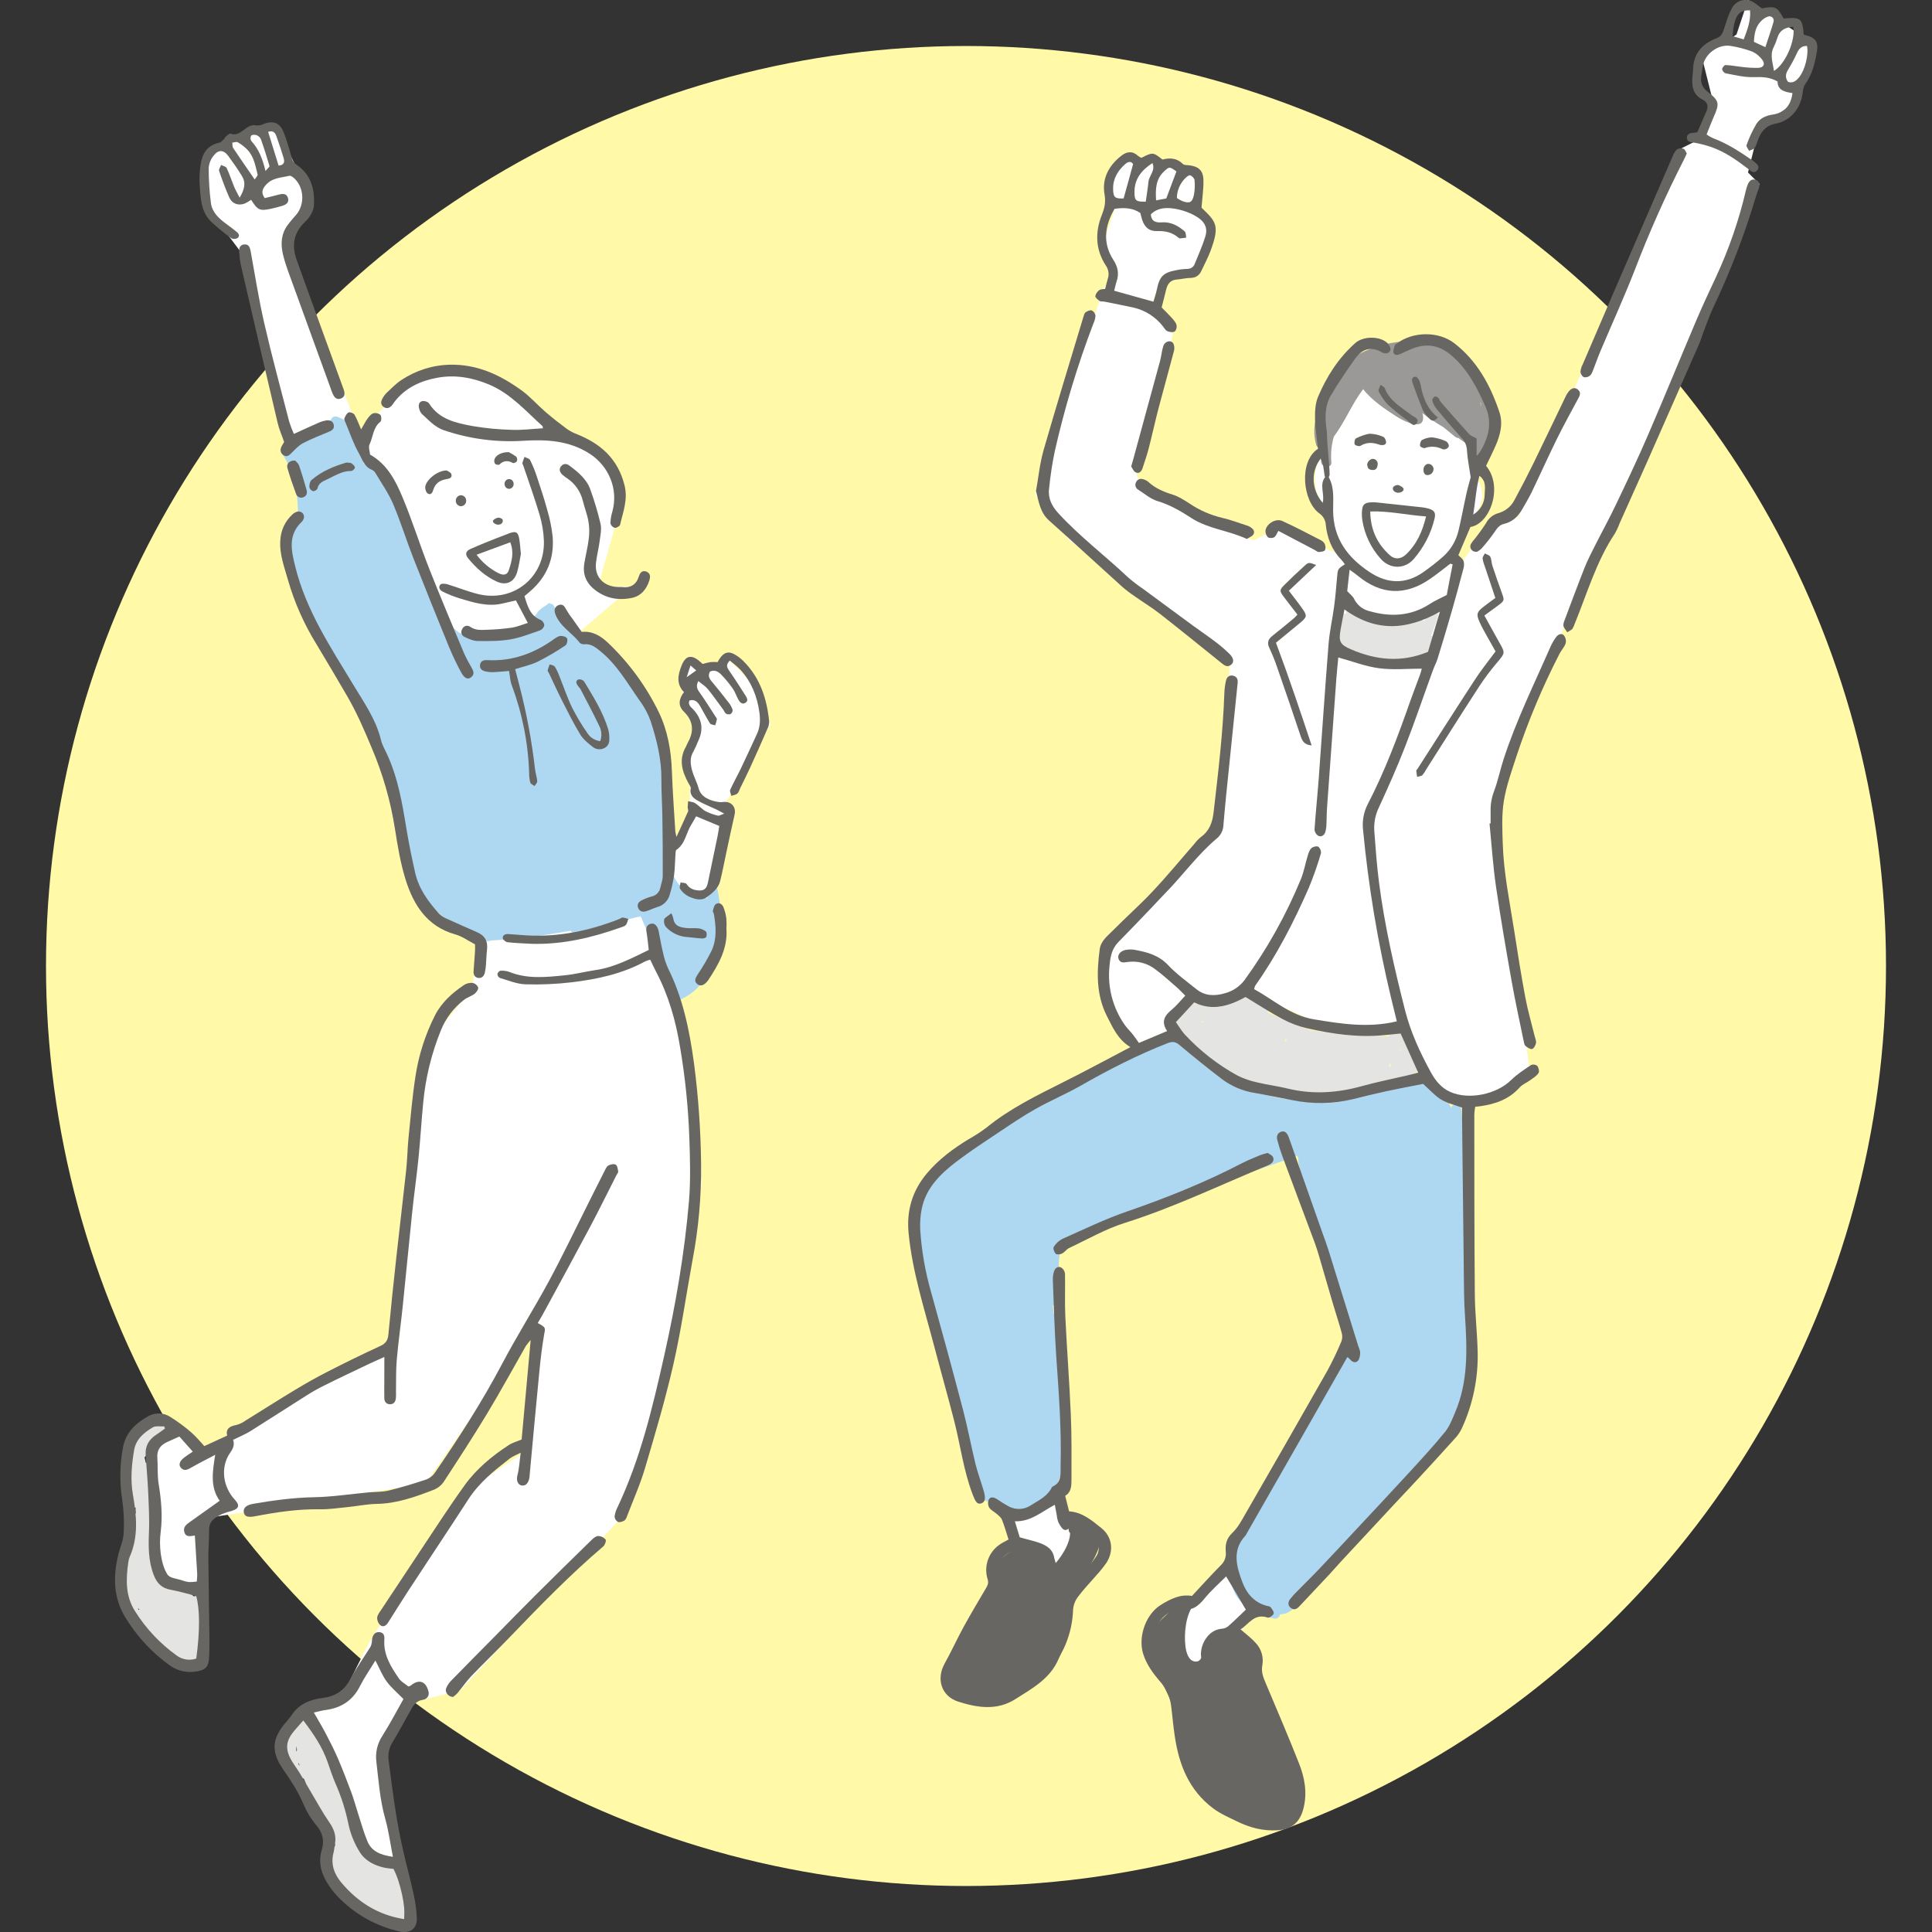 <svg width="84" height="84" viewBox="0 0 84 84" fill="none" xmlns="http://www.w3.org/2000/svg">
<rect x="0" y="0" width="84" height="84" fill="#333333" stroke="none"/>
<circle cx="42" cy="42" r="40" fill="#FFF9A8"/>
<g clip-path="url(#clip0_9068_261638)">
<path d="M43.5 65.5L45 64.5H45.5L47 67L45.5 69L44.5 68.5L43.5 65.5Z" fill="white"/>
<path d="M52 69.5L54 67.5L55 69.5L53.5 71.5L52 74.5L51 71L52 69.5Z" fill="white"/>
<path d="M21 40.5L28 39.5L28.5 41.5L29.5 43L30.5 51.5L29 60.5L27 66L20 73.5L18 74L16.5 76L17.5 81.5L16 82L13 74.5L15 73.5L16 71.5L20 65L23 63L23.5 58H23L18.5 64.5L9 66V69L6.5 69.5V63L7.5 62L9 63L17 58.5L18.5 45.5L20.5 43L21 40.5Z" fill="white"/>
<path d="M76.5 8L76 7.5L76.5 5.5L78 4.5L79 2L76 0L75.5 1.5L74 2.5L74.5 4.5L74 6L73 6.5L66 22.5H65L63.5 24.5L63 24C63.167 23.833 63.6 23.3 64 22.5C64.8 21.7 64.333 20.833 64 20.5L64.5 19.5L63 17L60 16C59.333 16.167 58 17 58 19C56.8 20.2 57.167 21.5 57.5 22L58 24L55.5 23L54.5 23.5C49.7 21.5 49.167 20.667 49.5 20.5L51 14.5L50 13.5L50.5 12H52L52.5 10L52 9V7.5C51.167 7.333 49.4 7 49 7C47.8 7 48.167 8.333 48.5 9L48 10.5L48.5 12L48 12.5L45 21.5L46.5 23.5L53.5 28.5L53 36L48 41V43.5C48 44.3 49 45.167 49.5 45.5L51 45V44.5L52 43L52.5 43.5L54 43L58.5 45L61 44.5L61.5 46.5L63.5 48L65.5 47.5L66.5 46.5L65 35L66 31.5L70.5 22L76.5 8Z" fill="white"/>
<path d="M64.302 16.12C63.791 15.417 62.973 15.025 62.135 14.89C60.436 14.618 58.343 15.31 57.537 16.929C57.362 17.286 57.263 17.676 57.246 18.074C57.115 18.484 57.108 18.923 57.224 19.337C57.237 19.384 57.266 19.425 57.305 19.454C57.345 19.483 57.392 19.498 57.441 19.497C57.419 19.693 57.419 19.891 57.441 20.087C57.473 20.368 57.916 20.371 57.884 20.087C57.853 19.717 57.889 19.344 57.991 18.986C58.478 18.34 58.777 17.564 59.268 16.919C59.637 17.401 60.227 17.792 60.704 18.101C60.981 18.283 61.997 18.822 61.863 18.033C61.858 18.007 61.849 17.982 61.835 17.959C62.135 18.181 62.445 18.388 62.766 18.579C62.93 18.718 63.096 18.854 63.265 18.989C63.306 19.022 63.356 19.041 63.409 19.043C63.557 19.159 63.717 19.261 63.885 19.345C63.89 19.345 63.895 19.353 63.901 19.356C63.919 19.364 63.935 19.373 63.952 19.381C63.974 19.389 63.996 19.393 64.019 19.392C64.042 19.391 64.065 19.386 64.085 19.376V19.647C64.085 19.893 64.467 19.955 64.52 19.706C64.544 19.586 64.554 19.464 64.549 19.342C64.568 19.292 64.586 19.242 64.601 19.194C64.636 19.185 64.668 19.167 64.693 19.141C64.718 19.115 64.735 19.082 64.742 19.046C64.943 18.049 64.917 16.969 64.302 16.12ZM64.364 17.522C64.369 17.512 64.373 17.501 64.376 17.49C64.387 17.557 64.396 17.626 64.403 17.696C64.388 17.636 64.376 17.58 64.362 17.52L64.364 17.522Z" fill="#9A9997"/>
<path d="M63.967 60.019C63.919 59.716 63.889 59.41 63.859 59.105C63.828 58.8 63.8 58.495 63.754 58.191V53.654C63.756 53.615 63.747 53.576 63.727 53.542C63.708 53.508 63.678 53.481 63.643 53.464V50.332C63.643 50.332 63.643 50.332 63.643 50.328C63.652 49.627 63.615 48.925 63.533 48.228C63.498 47.973 63.145 47.938 63.096 48.171C62.727 47.355 62.136 46.787 61.182 47.219C60.414 47.045 59.619 47.224 58.865 47.398C57.844 47.633 56.804 47.915 55.748 47.756C53.858 47.478 52.795 45.844 51.244 44.936C51.031 44.812 50.839 45.077 50.945 45.245C50.895 45.234 50.842 45.242 50.797 45.268C50.743 45.297 50.691 45.329 50.641 45.364C49.801 45.603 48.978 45.896 48.177 46.241C48.092 46.277 48.008 46.315 47.924 46.352C46.348 47.048 44.848 47.926 43.554 49.067C43.532 49.087 43.513 49.111 43.5 49.138C43.496 49.139 43.492 49.142 43.489 49.144C42.381 49.878 41.183 50.563 40.342 51.615C40.317 51.645 40.3 51.681 40.292 51.72C40.285 51.759 40.287 51.799 40.3 51.836C40.184 52.054 40.095 52.285 40.037 52.524C39.871 52.875 39.78 53.258 39.772 53.647C39.763 54.035 39.835 54.422 39.985 54.781C40.026 54.97 40.066 55.16 40.106 55.35C40.228 55.981 40.39 56.604 40.59 57.215C40.703 57.744 40.812 58.275 40.955 58.794C41.067 59.217 41.212 59.63 41.389 60.03C41.504 60.883 41.675 61.727 41.899 62.557C42.09 63.28 42.317 63.994 42.563 64.694C42.464 64.789 42.442 64.959 42.599 65.033C42.633 65.05 42.669 65.064 42.704 65.08L42.719 65.122C42.733 65.157 42.754 65.187 42.782 65.212C42.81 65.237 42.843 65.255 42.878 65.265C42.914 65.275 42.952 65.276 42.988 65.269C43.025 65.262 43.059 65.246 43.088 65.223C43.136 65.238 43.184 65.251 43.232 65.264C43.74 65.826 44.468 65.891 45.141 65.451C45.589 65.156 45.924 64.718 46.093 64.209C46.116 64.185 46.133 64.155 46.141 64.122C46.149 64.089 46.148 64.054 46.138 64.022C46.163 63.905 46.175 63.785 46.174 63.666C46.197 63.647 46.216 63.623 46.23 63.596C46.244 63.569 46.252 63.54 46.254 63.51C46.361 61.442 46.148 59.375 46.143 57.307C46.143 57.135 45.938 57.05 45.809 57.108C45.797 56.986 45.787 56.865 45.777 56.744C45.809 56.75 45.841 56.749 45.871 56.741C45.902 56.734 45.931 56.719 45.955 56.699C45.98 56.678 45.999 56.653 46.013 56.624C46.026 56.595 46.032 56.564 46.032 56.532V54.959C46.045 54.731 46.075 54.504 46.121 54.279C47.069 53.995 47.947 53.479 48.836 53.013C49.887 52.608 50.947 52.225 51.981 51.78C52.618 51.548 53.261 51.331 53.901 51.116C54.736 50.835 55.572 50.557 56.398 50.251C56.418 50.29 56.437 50.33 56.456 50.37C56.441 50.412 56.438 50.458 56.447 50.502C56.64 51.514 56.892 52.513 57.203 53.495C57.533 55.029 57.966 56.539 58.496 58.016C58.545 58.153 58.594 58.288 58.644 58.424L58.64 58.432C58.606 58.434 58.572 58.443 58.541 58.46C58.511 58.476 58.485 58.499 58.464 58.527C57.527 59.839 56.852 61.303 56.161 62.753C55.608 63.915 54.963 65.005 54.335 66.124C54.198 66.367 54.059 66.623 53.935 66.889C53.67 67.457 53.475 68.07 53.526 68.682C53.608 69.683 54.499 70.169 55.385 70.369C55.415 70.377 55.446 70.378 55.477 70.372C55.507 70.367 55.536 70.355 55.562 70.337C55.587 70.32 55.609 70.297 55.625 70.271C55.642 70.245 55.652 70.216 55.656 70.185C56.173 70.185 56.469 69.72 56.635 69.221C56.747 69.037 56.866 68.856 56.991 68.679C57.011 68.696 57.033 68.709 57.057 68.716C57.082 68.724 57.107 68.727 57.133 68.724C57.158 68.721 57.182 68.713 57.205 68.701C57.227 68.689 57.246 68.672 57.262 68.651C57.587 68.282 57.897 67.903 58.203 67.519C58.739 66.892 59.29 66.276 59.855 65.673C59.874 65.693 59.897 65.709 59.922 65.719C59.947 65.729 59.974 65.734 60.002 65.733C60.029 65.731 60.056 65.724 60.08 65.711C60.104 65.698 60.125 65.681 60.141 65.659C60.648 65.041 61.331 64.404 61.961 63.72C62.901 62.703 63.728 61.587 63.695 60.292C63.732 60.297 63.77 60.293 63.805 60.282C63.84 60.27 63.873 60.25 63.899 60.223C63.926 60.197 63.946 60.164 63.957 60.129C63.969 60.093 63.972 60.056 63.967 60.019Z" fill="#AED8F2"/>
<path d="M27 22L26 25.5H27.5L24 28.5L17.5 29L15.5 20C15.667 19.333 16.2 17.9 17 17.5C20 14.5 22.5 17 24 19C26 19 26.833 21 27 22Z" fill="white"/>
<path d="M12.5 10.5L15.5 18.5L12.5 19.5L10.5 11L9 9V6.5L12 5.5L12.5 6.5L13 7.5L13.5 9L12.5 10.5Z" fill="white"/>
<path d="M31 39H28.5L29.5 36.5L30 35V33.5V32.5L30.5 31.5L30 31L29.5 29.5L30 28.5L30.5 29H31L31.5 28.5L33 30L33.5 31.5L31.5 35L31 39Z" fill="white"/>
<path d="M62.522 26.794C62.59 26.558 62.226 26.392 62.117 26.624C62.083 26.698 62.053 26.772 62.025 26.846C62.001 26.866 61.982 26.891 61.969 26.919C61.959 26.94 61.948 26.96 61.937 26.979L61.881 26.987C61.836 26.961 61.783 26.952 61.733 26.963C61.682 26.974 61.637 27.004 61.608 27.046C61.516 27.069 61.425 27.096 61.335 27.124C61.191 27.131 61.048 27.124 60.905 27.105C60.864 27.098 60.822 27.106 60.786 27.127C60.252 26.986 59.725 26.817 59.192 26.67C59.157 26.657 59.118 26.656 59.081 26.665C59.044 26.674 59.011 26.693 58.984 26.72C58.983 26.701 58.98 26.681 58.974 26.663C58.975 26.658 58.977 26.652 58.977 26.647C59.045 26.369 58.617 26.251 58.551 26.529C58.537 26.587 58.523 26.646 58.511 26.704C58.483 26.684 58.45 26.671 58.416 26.666C58.382 26.661 58.347 26.665 58.314 26.677C58.282 26.688 58.253 26.708 58.23 26.734C58.206 26.759 58.19 26.791 58.182 26.824C58.108 27.091 58.108 27.37 58.034 27.636C58.039 27.727 58.069 27.815 58.122 27.89C58.174 27.964 58.246 28.023 58.329 28.059C58.329 28.133 58.324 28.211 58.323 28.286C58.323 28.494 58.642 28.604 58.736 28.398C58.748 28.372 58.759 28.346 58.769 28.319C59.018 28.45 59.285 28.542 59.562 28.593C59.59 28.622 59.627 28.64 59.667 28.647C60.087 28.719 60.515 28.731 60.938 28.683C61.09 28.795 61.26 28.883 61.439 28.942C61.656 29.02 61.773 28.758 61.671 28.604C61.737 28.595 61.802 28.588 61.867 28.581C62.005 28.447 62.129 28.298 62.237 28.138C62.237 28.13 62.237 28.123 62.237 28.115C62.237 28.107 62.237 28.109 62.237 28.104V28.097C62.237 28.097 62.246 28.076 62.251 28.068L62.257 28.06L62.262 28.053C62.278 28.035 62.296 28.017 62.313 28C62.355 27.958 62.378 27.902 62.378 27.843C62.378 27.784 62.355 27.728 62.313 27.686C62.289 27.662 62.26 27.645 62.227 27.635V27.628C62.342 27.356 62.44 27.078 62.522 26.794Z" fill="#E4E4E3"/>
<path d="M61.023 44.935C61.011 44.908 60.993 44.884 60.97 44.865C60.948 44.846 60.922 44.833 60.893 44.826C60.864 44.819 60.835 44.818 60.806 44.824C60.777 44.83 60.75 44.843 60.727 44.861C60.725 44.859 60.723 44.857 60.72 44.855C60.572 44.751 60.368 44.91 60.383 45.069C60.072 45.017 59.746 45.035 59.423 45.044L59.095 45.016C58.709 44.941 58.316 44.903 57.922 44.902C57.602 44.859 57.279 44.828 56.957 44.792C56.939 44.778 56.919 44.767 56.898 44.759C56.789 44.718 56.677 44.68 56.567 44.645C56.079 44.463 55.612 44.233 55.131 44.028C55.135 43.987 55.127 43.947 55.109 43.911C55.092 43.875 55.065 43.844 55.031 43.822C54.75 43.626 54.454 43.453 54.145 43.305C54.092 43.278 54.031 43.273 53.974 43.29C53.917 43.307 53.869 43.345 53.84 43.396C53.575 43.396 53.318 43.495 53.077 43.769C53.043 43.774 53.01 43.779 52.977 43.782C53.021 43.65 52.958 43.492 52.778 43.496C52.524 43.501 52.273 43.557 52.04 43.661C52.013 43.651 51.984 43.646 51.955 43.647C51.943 43.612 51.922 43.58 51.894 43.555C51.867 43.53 51.833 43.513 51.797 43.504C51.76 43.495 51.722 43.496 51.687 43.506C51.651 43.516 51.618 43.535 51.591 43.561C51.401 43.741 51.203 43.903 51.165 44.175C51.163 44.195 51.163 44.214 51.165 44.233C51.13 44.233 51.096 44.241 51.065 44.256C51.034 44.271 51.006 44.292 50.985 44.32C50.964 44.347 50.949 44.379 50.941 44.412C50.934 44.446 50.935 44.481 50.943 44.515C51.146 45.266 51.855 45.634 52.448 46.05C52.47 46.065 52.495 46.076 52.522 46.081C52.662 46.204 52.81 46.317 52.965 46.419C52.996 46.439 53.032 46.451 53.068 46.452L53.08 46.46C53.035 46.474 52.995 46.504 52.968 46.542C52.94 46.581 52.926 46.628 52.927 46.676C52.929 46.724 52.945 46.77 52.975 46.807C53.004 46.845 53.045 46.872 53.091 46.884C53.865 47.106 54.642 47.309 55.426 47.475C55.446 47.499 55.471 47.519 55.499 47.533C55.527 47.547 55.558 47.555 55.589 47.557C55.692 47.566 55.794 47.57 55.897 47.572C56.527 47.694 57.162 47.793 57.804 47.852C57.952 47.866 58.03 47.731 58.017 47.606C58.218 47.595 58.418 47.578 58.618 47.555C58.92 47.536 59.219 47.487 59.511 47.408C59.528 47.408 59.545 47.406 59.561 47.403C59.646 47.381 59.729 47.354 59.81 47.321C60.332 47.157 60.844 46.936 61.333 46.738C61.372 46.723 61.406 46.697 61.432 46.664C61.46 46.667 61.489 46.663 61.516 46.653C61.543 46.643 61.568 46.627 61.588 46.607C61.608 46.586 61.624 46.561 61.633 46.534C61.643 46.507 61.647 46.478 61.644 46.449C61.61 45.887 61.274 45.421 61.023 44.935ZM52.267 44.471L52.193 44.405C52.246 44.405 52.299 44.405 52.352 44.405L52.267 44.471ZM55.853 45.297C55.871 45.258 55.877 45.215 55.87 45.173L55.902 45.185L55.971 45.213L55.853 45.297ZM60.456 46.367L60.439 46.382C60.424 46.375 60.413 46.364 60.404 46.351C60.397 46.337 60.393 46.322 60.393 46.306C60.394 46.29 60.399 46.275 60.408 46.263C60.418 46.25 60.431 46.24 60.445 46.234C60.456 46.271 60.468 46.307 60.481 46.343C60.471 46.35 60.462 46.358 60.453 46.367H60.456ZM60.86 45.61L60.867 45.605C60.879 45.614 60.892 45.62 60.905 45.626C60.926 45.663 60.947 45.7 60.967 45.737C60.933 45.692 60.897 45.65 60.858 45.61H60.86Z" fill="#E4E4E3"/>
<path d="M56.384 76.812C56.158 76.138 55.822 75.513 55.49 74.887C55.195 74.323 54.9 73.753 54.632 73.177C54.501 72.912 54.457 72.612 54.506 72.32C54.538 72.142 54.505 71.959 54.414 71.803C54.04 71.225 52.984 71.085 52.473 71.519C52.239 71.719 52.337 72.257 51.983 72.242C51.664 72.229 51.567 71.814 51.54 71.566C51.474 71.016 51.552 70.231 51.895 69.772C52.067 69.543 51.682 69.323 51.513 69.551C51.431 69.662 51.365 69.783 51.315 69.912C51.241 69.817 51.104 69.779 51.006 69.9C50.632 70.365 49.928 70.77 49.855 71.413C49.814 71.77 49.955 72.102 50.117 72.413C50.352 72.863 50.612 73.295 50.819 73.76C51.193 74.602 51.251 75.518 51.502 76.394C51.714 77.133 52.103 77.791 52.699 78.281C53.523 78.959 55.807 80.102 56.516 78.724C56.807 78.149 56.573 77.377 56.384 76.812Z" fill="#686662"/>
<path d="M46.89 66.246C46.789 66.141 46.585 66.196 46.527 66.34C46.506 66.361 46.49 66.385 46.478 66.413C46.467 66.44 46.461 66.469 46.461 66.499C46.461 66.529 46.467 66.558 46.478 66.585C46.49 66.613 46.506 66.638 46.527 66.659C46.514 67.09 46.217 67.59 45.899 67.96C45.87 67.815 45.804 67.679 45.707 67.567C45.61 67.455 45.486 67.37 45.346 67.321C44.87 67.143 44.326 67.267 43.892 67.499C43.682 67.615 43.501 67.775 43.361 67.968C43.13 68.278 43.245 68.559 43.268 68.91C43.281 69.124 43.005 69.437 42.892 69.604C42.761 69.801 42.627 69.996 42.493 70.19C42.178 70.647 41.859 71.099 41.586 71.582C41.273 72.138 40.748 73.059 41.268 73.644C41.834 74.285 42.856 74.013 43.541 73.728C44.304 73.416 44.973 72.909 45.48 72.257C46.008 71.571 46.109 70.757 46.321 69.946C46.566 69.009 47.349 68.351 47.711 67.457C47.83 67.161 47.921 66.775 47.728 66.492C47.535 66.21 47.201 66.204 46.89 66.246Z" fill="#686662"/>
<path fill-rule="evenodd" clip-rule="evenodd" d="M49.148 45.527C48.599 45.196 48.377 44.667 48.125 44.174C47.656 43.252 47.682 42.261 47.814 41.27C47.862 40.909 48.156 40.69 48.391 40.452C48.959 39.877 49.572 39.338 50.122 38.748C50.748 38.084 51.33 37.374 51.933 36.685C52.013 36.579 52.104 36.482 52.206 36.397C52.584 36.129 52.713 35.765 52.766 35.311C52.964 33.595 53.172 31.882 53.232 30.154C53.238 29.962 53.263 29.772 53.306 29.585C53.344 29.423 53.466 29.332 53.64 29.386C53.788 29.433 53.827 29.55 53.81 29.703C53.64 31.345 53.472 32.987 53.306 34.63C53.265 35.04 53.229 35.452 53.193 35.864C53.191 35.974 53.164 36.083 53.117 36.183C53.07 36.282 53.002 36.371 52.918 36.443C52.065 37.157 51.42 38.068 50.644 38.855C50.426 39.077 50.219 39.306 50.005 39.53C49.546 40.008 49.088 40.49 48.624 40.96C48.334 41.255 48.274 41.609 48.239 42.007C48.144 42.911 48.38 43.819 48.903 44.563C49.002 44.705 49.133 44.826 49.242 44.962C49.329 45.071 49.405 45.184 49.518 45.345L50.745 44.829C50.459 44.403 50.651 44.143 50.953 43.892C51.155 43.725 51.322 43.514 51.533 43.288C51.386 43.144 51.271 43.017 51.141 42.905C50.84 42.645 50.545 42.374 50.225 42.14C50.056 42.009 49.862 41.914 49.656 41.861C49.449 41.807 49.234 41.795 49.022 41.826C48.847 41.852 48.692 41.881 48.627 41.673C48.579 41.519 48.715 41.347 48.928 41.304C49.058 41.277 49.192 41.274 49.324 41.295C49.862 41.393 50.373 41.523 50.782 41.956C51.151 42.35 51.603 42.673 52.027 43.016C52.397 43.311 52.826 43.311 53.249 43.186C53.594 43.098 53.899 42.895 54.112 42.61C55.101 41.247 55.924 39.771 56.564 38.214C56.692 37.902 56.748 37.562 56.848 37.238C56.886 37.112 56.922 36.971 57.012 36.883C57.076 36.817 57.24 36.775 57.315 36.812C57.357 36.846 57.39 36.89 57.411 36.94C57.431 36.989 57.439 37.044 57.433 37.097C57.285 37.607 57.109 38.109 56.906 38.599C56.254 40.085 55.515 41.53 54.572 42.859C54.552 42.906 54.538 42.956 54.528 43.006C55.371 43.466 56.098 44.149 57.125 44.319C58.318 44.516 59.502 44.703 60.731 44.406C60.641 44.037 60.56 43.71 60.481 43.383C59.906 40.986 59.499 38.553 59.265 36.099C59.218 35.717 59.285 35.329 59.457 34.984C60.209 33.54 60.776 32.021 61.313 30.489C61.45 30.099 61.602 29.715 61.743 29.327C61.776 29.235 61.799 29.139 61.817 29.072C61.186 29.072 60.562 29.134 59.959 29.054C59.369 28.976 58.8 28.753 58.187 28.585C58.16 28.88 58.126 29.193 58.102 29.51C57.966 31.381 57.831 33.251 57.697 35.122C57.68 35.356 57.685 35.593 57.672 35.829C57.67 35.947 57.654 36.064 57.622 36.177C57.575 36.32 57.449 36.407 57.312 36.336C57.266 36.307 57.228 36.268 57.201 36.221C57.173 36.175 57.157 36.123 57.153 36.069C57.203 35.319 57.283 34.572 57.338 33.822C57.482 31.88 57.609 29.937 57.764 27.996C57.807 27.454 57.932 26.919 58.004 26.38C58.06 25.956 58.096 25.529 58.133 25.103C58.164 24.739 58.159 24.738 58.472 24.534C58.424 24.463 58.371 24.396 58.314 24.331C57.905 23.911 57.705 23.395 57.643 22.823C57.638 22.722 57.61 22.624 57.56 22.537C57.511 22.449 57.441 22.374 57.358 22.318C56.63 21.783 56.465 20.053 57.305 19.512C57.259 19.083 57.184 18.647 57.175 18.21C57.169 17.892 57.184 17.545 57.304 17.259C57.679 16.369 58.196 15.561 58.929 14.912C59.262 14.616 59.968 14.601 60.305 14.9C60.39 14.974 60.483 15.14 60.453 15.224C60.397 15.387 60.218 15.398 60.077 15.316C59.579 15.026 59.196 15.198 58.9 15.62C58.536 16.137 58.176 16.661 57.857 17.206C57.588 17.669 57.604 18.19 57.688 18.757C57.711 19.535 57.795 20.045 57.811 20.645C57.799 20.685 57.765 20.736 57.779 20.762C58.026 21.214 57.959 21.722 57.961 22.19C57.967 23.421 58.599 24.247 59.559 24.88C60.321 25.383 61.11 25.415 61.878 24.88C62.167 24.677 62.447 24.459 62.714 24.227C63.064 23.925 63.309 23.52 63.414 23.07C63.542 22.54 63.636 22.002 63.756 21.47C63.812 21.216 63.887 20.966 63.943 20.75C63.884 20.343 63.803 19.957 63.78 19.569C63.769 19.365 63.682 19.173 63.536 19.029C63.161 18.614 62.798 18.187 62.44 17.756C62.361 17.651 62.304 17.531 62.272 17.403C62.26 17.36 62.33 17.275 62.383 17.24C62.41 17.223 62.496 17.259 62.53 17.295C62.58 17.346 62.598 17.427 62.645 17.481C63.051 17.948 63.458 18.415 63.872 18.872C63.946 18.953 64.069 18.989 64.202 19.064V19.822C64.415 19.628 64.669 19.069 64.719 18.714C64.777 18.378 64.737 18.031 64.602 17.717C64.233 16.876 63.822 16.063 63.102 15.449C62.592 15.014 62.037 14.909 61.417 15.154C61.238 15.224 61.065 15.308 60.891 15.387C60.775 15.44 60.638 15.47 60.588 15.333C60.556 15.245 60.613 15.121 60.644 15.018C60.654 14.982 60.704 14.955 60.739 14.929C61.442 14.404 62.551 14.397 63.232 14.924C64.228 15.694 64.8 16.752 65.191 17.915C65.358 18.409 65.231 18.91 65.026 19.379C64.897 19.675 64.749 19.966 64.612 20.253C65.378 21.176 64.774 22.787 63.932 22.911L63.407 24.139C63.475 24.213 63.593 24.287 63.635 24.396C63.664 24.511 63.659 24.631 63.621 24.743C63.461 25.356 63.296 25.968 63.12 26.578C62.921 27.271 62.714 27.962 62.5 28.65C62.448 28.818 62.361 28.974 62.301 29.14C61.898 30.247 61.52 31.367 61.092 32.462C60.744 33.355 60.354 34.234 59.953 35.102C59.798 35.421 59.728 35.774 59.752 36.128C59.809 36.877 59.861 37.629 59.958 38.374C60.201 40.249 60.622 42.089 61.088 43.92C61.33 44.871 61.737 45.756 62.206 46.612C62.407 46.981 62.66 47.302 63.061 47.478C63.863 47.832 65.066 47.582 65.697 46.962C65.956 46.708 66.269 46.506 66.572 46.302C66.617 46.285 66.665 46.28 66.712 46.288C66.759 46.296 66.803 46.315 66.84 46.345C66.898 46.423 66.938 46.589 66.892 46.655C66.808 46.782 66.661 46.87 66.534 46.963C66.38 47.075 66.187 47.148 66.066 47.286C65.604 47.803 65.003 48.007 64.345 48.098C64.287 48.106 64.228 48.111 64.138 48.121C64.119 48.231 64.106 48.342 64.101 48.454C64.101 51.067 64.101 53.68 64.123 56.293C64.13 57.118 64.226 57.942 64.246 58.767C64.275 59.891 64.05 61.007 63.589 62.033C63.52 62.196 63.427 62.347 63.312 62.482C62.742 63.12 62.16 63.748 61.58 64.378C61.27 64.714 60.954 65.042 60.642 65.378C59.868 66.209 59.095 67.04 58.322 67.872C58.142 68.066 57.97 68.269 57.789 68.462C57.357 68.925 56.923 69.387 56.488 69.847C56.389 69.953 56.272 70.018 56.137 69.921C55.984 69.815 55.996 69.661 56.088 69.531C56.197 69.392 56.316 69.261 56.444 69.14C56.764 68.814 57.091 68.495 57.404 68.164C57.902 67.641 58.393 67.111 58.886 66.583C59.691 65.72 60.5 64.86 61.298 63.99C61.815 63.425 62.338 62.86 62.821 62.265C63.02 62.021 63.142 61.707 63.264 61.413C63.842 60.067 63.787 58.653 63.697 57.236C63.675 56.897 63.658 56.557 63.654 56.218C63.623 53.65 63.594 51.081 63.567 48.513C63.567 48.395 63.567 48.277 63.567 48.156C63.25 48.04 62.927 47.969 62.658 47.807C62.389 47.645 62.17 47.389 61.875 47.126C61.38 47.224 60.817 47.328 60.258 47.448C59.782 47.551 59.309 47.67 58.837 47.786C57.973 47.996 57.074 48.013 56.203 47.836C55.652 47.731 55.104 47.614 54.552 47.519C54.024 47.436 53.526 47.222 53.101 46.898C52.495 46.43 51.895 45.952 51.31 45.457C51.131 45.304 51.006 45.261 50.77 45.353C49.46 45.864 48.217 46.503 46.995 47.199C46.355 47.563 45.671 47.851 45.029 48.212C44.49 48.514 43.976 48.863 43.461 49.207C42.823 49.633 42.178 50.052 41.569 50.517C40.873 51.053 40.246 51.665 40.07 52.585C40.015 52.874 39.995 53.169 40.01 53.464C40.069 54.392 40.23 55.31 40.489 56.203C40.965 57.907 41.428 59.614 41.878 61.324C42.077 62.093 42.225 62.878 42.413 63.653C42.512 64.052 42.66 64.439 42.773 64.834C42.867 65.166 42.825 65.315 42.656 65.366C42.486 65.418 42.41 65.293 42.286 64.968C41.895 63.941 41.76 62.853 41.491 61.794C41.214 60.708 40.905 59.631 40.621 58.545C40.194 56.92 39.674 55.317 39.506 53.633C39.406 52.641 39.661 51.772 40.309 51.006C40.826 50.397 41.445 49.937 42.118 49.529C42.389 49.378 42.649 49.209 42.896 49.022C43.901 48.203 45.055 47.641 46.203 47.064C47.176 46.58 48.132 46.059 49.148 45.527ZM60.897 44.936C60.647 44.961 60.428 44.981 60.21 45.003C59.065 45.122 57.941 44.956 56.83 44.708C56.458 44.622 56.1 44.488 55.764 44.308C55.218 44.017 54.699 43.677 54.154 43.348C53.449 43.732 52.721 43.976 51.918 43.582L51.127 44.44C51.268 44.64 51.37 44.822 51.508 44.972C52.171 45.688 52.946 46.293 53.802 46.762C54.079 46.9 54.372 47.002 54.674 47.064C55.104 47.169 55.546 47.22 55.975 47.326C57.066 47.594 58.138 47.522 59.212 47.223C59.85 47.045 60.503 46.917 61.149 46.766C61.313 46.728 61.476 46.683 61.66 46.636L60.897 44.936ZM62.087 28.341L62.603 26.597C61.169 27.409 59.812 27.487 58.455 26.496C58.394 26.813 58.334 27.097 58.285 27.382C58.195 27.899 58.265 28.031 58.746 28.236C59.829 28.701 60.927 28.82 62.087 28.341ZM63.156 24.537L63.058 24.507C62.767 24.729 62.484 24.958 62.184 25.166C61.098 25.918 60.043 25.867 59.025 25.026C58.932 24.949 58.831 24.878 58.678 24.77C58.636 25.149 58.605 25.451 58.575 25.7C58.701 25.839 58.816 25.921 58.87 26.031C58.934 26.165 59.027 26.282 59.142 26.376C59.257 26.469 59.391 26.535 59.535 26.57C60.449 26.833 61.336 26.797 62.165 26.259C62.382 26.118 62.623 26.013 62.903 25.868C62.978 25.454 63.069 24.995 63.159 24.537H63.156ZM57.509 21.862C57.602 21.467 57.352 21.086 57.61 20.75C57.62 20.737 57.593 20.699 57.589 20.671C57.566 20.518 57.552 20.363 57.522 20.211C57.496 20.116 57.464 20.024 57.425 19.935C56.982 20.488 57.017 21.295 57.509 21.862ZM64.05 22.375C64.202 22.286 64.329 22.159 64.416 22.006C64.504 21.854 64.55 21.68 64.55 21.504C64.559 21.221 64.635 20.925 64.323 20.686C64.178 21.241 64.146 21.809 64.052 22.379L64.05 22.375Z" fill="#686662"/>
<path fill-rule="evenodd" clip-rule="evenodd" d="M51.824 69.389C52.259 68.923 52.654 68.483 53.069 68.064C53.15 67.992 53.213 67.901 53.253 67.799C53.292 67.698 53.307 67.588 53.295 67.48C53.267 67.164 53.316 66.896 53.58 66.646C53.831 66.409 54 66.078 54.176 65.772C55.364 63.714 56.544 61.654 57.714 59.592C57.939 59.177 58.143 58.751 58.324 58.316C58.366 58.197 58.37 58.068 58.334 57.947C58.218 57.52 58.077 57.101 57.952 56.676C57.755 56.012 57.566 55.347 57.371 54.682C57.309 54.47 57.245 54.257 57.169 54.05C56.7 52.795 56.227 51.54 55.76 50.281C55.673 50.046 55.597 49.806 55.534 49.564C55.494 49.41 55.534 49.265 55.704 49.205C55.856 49.153 55.967 49.254 56.041 49.468C56.533 50.872 57.027 52.275 57.523 53.677C57.602 53.898 57.687 54.12 57.757 54.345C58.192 55.738 58.625 57.131 59.056 58.526C59.087 58.624 59.143 58.724 59.139 58.821C59.133 58.942 59.111 59.096 59.034 59.172C58.927 59.276 58.788 59.218 58.693 59.098C58.659 59.062 58.621 59.031 58.58 59.003C57.868 60.254 57.159 61.499 56.454 62.737C55.702 64.056 54.949 65.374 54.194 66.691C54.182 66.717 54.168 66.742 54.15 66.765C53.559 67.399 53.758 68.1 54.013 68.781C54.198 69.277 54.525 69.676 55.078 69.819C55.136 69.833 55.214 69.837 55.242 69.876C55.306 69.961 55.4 70.083 55.377 70.158C55.355 70.234 55.185 70.353 55.12 70.331C54.533 70.13 54.292 70.619 53.939 70.843C54.181 71.055 54.411 71.224 54.598 71.434C54.72 71.564 54.81 71.722 54.859 71.894C54.908 72.065 54.916 72.246 54.881 72.421C54.83 72.702 54.929 72.938 55.033 73.186C55.521 74.34 56.014 75.493 56.474 76.656C56.72 77.277 56.844 77.918 56.679 78.601C56.531 79.213 56.181 79.534 55.554 79.576C54.913 79.62 54.33 79.46 53.764 79.182C53.408 79.007 53.049 78.855 52.724 78.608C51.7 77.828 51.269 76.747 51.084 75.53C51.01 75.064 50.975 74.594 50.913 74.128C50.857 73.746 50.689 73.388 50.431 73.101C50.123 72.743 49.844 72.363 49.701 71.9C49.473 71.155 49.821 70.166 50.488 69.768C50.895 69.518 51.318 69.301 51.824 69.389ZM53.308 68.541C52.993 68.858 52.656 69.15 52.379 69.491C52.102 69.831 51.822 70.072 51.35 69.934C51.276 69.912 51.181 69.969 51.099 69.996C50.261 70.261 49.906 71.314 50.261 71.943C50.399 72.185 50.527 72.444 50.715 72.644C51.204 73.167 51.41 73.798 51.495 74.484C51.522 74.706 51.511 74.927 51.533 75.149C51.654 76.416 52.05 77.545 53.168 78.29C53.435 78.468 53.742 78.585 54.031 78.733C54.477 78.967 54.978 79.076 55.481 79.049C55.904 79.023 56.042 78.913 56.158 78.507C56.334 77.889 56.208 77.302 55.974 76.735C55.476 75.538 54.962 74.347 54.443 73.158C54.344 72.937 54.279 72.729 54.341 72.48C54.426 72.14 54.347 71.8 54.064 71.602C53.859 71.46 53.577 71.413 53.321 71.365C53.037 71.313 52.871 71.427 52.776 71.691C52.745 71.79 52.723 71.891 52.71 71.993C52.682 72.141 52.609 72.249 52.449 72.239C52.261 72.226 52.214 72.086 52.214 71.924C52.214 71.443 52.551 70.872 53.1 70.817C53.2 70.813 53.297 70.781 53.379 70.724C53.656 70.482 53.918 70.223 54.167 69.986C53.891 69.509 53.611 69.043 53.311 68.541H53.308Z" fill="#686662"/>
<path fill-rule="evenodd" clip-rule="evenodd" d="M43.849 66.935C43.751 66.63 43.671 66.344 43.563 66.074C43.525 65.976 43.422 65.9 43.342 65.826C43.232 65.729 43.081 65.662 43.008 65.546C42.979 65.492 42.962 65.432 42.96 65.371C42.957 65.31 42.968 65.249 42.992 65.193C43.066 65.058 43.22 65.1 43.344 65.177C43.511 65.294 43.685 65.401 43.864 65.499C44.015 65.578 44.184 65.615 44.354 65.605C44.524 65.595 44.688 65.539 44.828 65.442C45.18 65.221 45.558 65.047 45.744 64.643C46.187 64.458 46.101 64.063 46.113 63.709C46.154 62.128 46.034 60.554 45.924 58.979C45.85 57.871 45.817 56.768 45.776 55.662C45.771 55.53 45.788 55.398 45.828 55.273C45.873 55.134 45.998 55.038 46.138 55.109C46.184 55.138 46.222 55.177 46.251 55.223C46.28 55.27 46.298 55.322 46.304 55.376C46.319 55.995 46.288 56.615 46.318 57.233C46.386 58.662 46.497 60.09 46.558 61.52C46.598 62.448 46.587 63.379 46.586 64.308C46.586 64.586 46.586 64.877 46.312 65.036C46.373 65.279 46.426 65.489 46.482 65.711C47.064 65.748 47.473 66.108 47.885 66.437C48.363 66.82 48.436 67.431 48.107 67.946C47.972 68.139 47.824 68.323 47.664 68.496C47.396 68.809 47.105 69.106 46.86 69.438C46.739 69.602 46.667 69.798 46.655 70.002C46.637 70.518 46.525 71.025 46.327 71.501C46.239 71.723 46.114 71.923 46.02 72.139C45.651 72.997 44.871 73.415 44.14 73.879C43.34 74.385 42.489 74.248 41.662 73.984C40.929 73.749 40.696 72.999 41.071 72.33C41.358 71.814 41.601 71.277 41.883 70.759C42.195 70.191 42.526 69.632 42.856 69.074C42.93 68.944 42.994 68.839 42.942 68.669C42.852 68.388 42.858 68.084 42.958 67.807C43.059 67.529 43.248 67.292 43.497 67.133C43.591 67.069 43.702 67.019 43.849 66.935ZM44.336 66.839C44.736 66.956 45.06 67.013 45.35 67.146C45.867 67.384 45.893 67.767 45.822 68.261C45.809 68.346 45.678 68.457 45.587 68.474C45.435 68.503 45.355 68.377 45.331 68.232C45.326 68.188 45.323 68.144 45.322 68.1C45.289 67.666 45.215 67.561 44.797 67.48C44.58 67.44 44.358 67.43 44.138 67.45C43.997 67.46 43.862 67.508 43.747 67.59C43.632 67.672 43.541 67.784 43.486 67.914C43.364 68.17 43.313 68.41 43.538 68.648C43.568 68.676 43.592 68.71 43.608 68.748C43.624 68.786 43.632 68.827 43.63 68.869C43.629 68.91 43.619 68.951 43.601 68.987C43.582 69.025 43.556 69.057 43.524 69.083C42.992 69.613 42.669 70.278 42.331 70.929C42.047 71.479 41.78 72.037 41.502 72.59C41.304 72.986 41.407 73.329 41.83 73.485C42.303 73.664 42.817 73.771 43.307 73.654C44.072 73.46 44.752 73.019 45.24 72.399C45.813 71.687 46.114 70.809 46.155 69.86C46.178 69.598 46.272 69.348 46.428 69.136C46.686 68.78 47.007 68.472 47.296 68.134C47.437 67.985 47.564 67.822 47.674 67.648C47.75 67.528 47.782 67.385 47.764 67.244C47.745 67.103 47.678 66.974 47.574 66.877C47.305 66.632 47.021 66.396 46.674 66.276C46.337 66.617 46.248 66.61 46.028 66.212C45.984 66.106 45.957 65.995 45.947 65.882C45.917 65.734 45.891 65.586 45.861 65.425C45.281 65.73 44.823 66.164 44.125 66.144L44.336 66.839Z" fill="#686662"/>
<path fill-rule="evenodd" clip-rule="evenodd" d="M52.24 9.03C52.882 9.646 53.047 9.803 52.621 10.936C52.512 11.224 52.362 11.498 52.233 11.778C52.136 11.989 51.977 12.082 51.742 12.085C51.553 12.085 51.364 12.14 51.174 12.152C50.887 12.17 50.762 12.342 50.701 12.595C50.641 12.847 50.579 13.081 50.506 13.368C50.605 13.467 50.731 13.59 50.847 13.715C50.963 13.839 51.08 13.953 51.143 14.095C51.16 14.147 51.164 14.203 51.154 14.258C51.144 14.312 51.12 14.363 51.085 14.405C51.02 14.458 50.864 14.443 50.768 14.405C50.673 14.367 50.621 14.263 50.559 14.184C50.237 13.772 49.783 13.485 49.273 13.371C48.856 13.28 48.436 13.199 48.018 13.115C47.944 13.101 47.857 13.119 47.803 13.082C47.729 13.03 47.615 12.934 47.622 12.871C47.647 12.765 47.711 12.673 47.8 12.612C47.862 12.565 47.967 12.576 48.049 12.562C48.09 12.406 48.123 12.262 48.165 12.119C48.198 12.022 48.207 11.918 48.191 11.817C48.175 11.716 48.136 11.62 48.075 11.537C47.623 10.84 47.608 10.091 47.909 9.336C48.025 9.041 48.083 8.79 48.024 8.456C47.901 7.761 48.211 7.192 48.762 6.765C48.998 6.582 49.245 6.554 49.482 6.779C49.526 6.813 49.574 6.841 49.625 6.862C50.125 6.612 50.125 6.612 50.542 6.936C50.863 6.855 51.172 6.867 51.434 7.132C51.483 7.183 51.596 7.175 51.68 7.184C52.102 7.228 52.313 7.406 52.323 7.822C52.334 8.197 52.275 8.572 52.24 9.03ZM48.458 9.079C48.032 9.813 47.93 10.561 48.404 11.294C48.611 11.613 48.661 11.904 48.545 12.247C48.503 12.371 48.479 12.501 48.443 12.641L50.151 13.117C50.201 12.94 50.262 12.765 50.299 12.585C50.408 12.034 50.577 11.854 51.111 11.754C51.269 11.719 51.43 11.699 51.592 11.693C51.762 11.693 51.882 11.627 51.942 11.479C52.104 11.085 52.277 10.695 52.403 10.29C52.522 9.912 52.395 9.613 51.925 9.361C51.639 9.21 51.329 9.11 51.008 9.065C50.666 9.016 50.306 9.045 50.036 9.32C50.065 9.646 50.272 9.684 50.511 9.667C50.909 9.639 51.226 9.815 51.51 10.063C51.566 10.112 51.555 10.24 51.575 10.332C51.481 10.344 51.387 10.359 51.293 10.365C51.27 10.365 51.242 10.338 51.22 10.319C50.956 10.098 50.654 10.036 50.313 10.047C49.972 10.058 49.778 9.899 49.661 9.564C49.623 9.455 49.602 9.342 49.582 9.262C49.231 9.026 48.87 9.023 48.458 9.079ZM48.852 8.629C49 8.112 49.127 7.636 49.265 7.135C49.18 6.995 49.05 7.024 48.921 7.135C48.599 7.421 48.389 7.767 48.396 8.212C48.401 8.585 48.472 8.642 48.852 8.629ZM51.149 7.454C50.849 7.238 50.842 7.242 50.627 7.437C50.245 7.782 50.236 8.217 50.264 8.711L50.707 8.63C50.864 8.221 50.999 7.852 51.149 7.454ZM49.815 8.769C49.858 8.458 49.907 8.185 49.931 7.911C49.956 7.636 50.245 7.428 50.108 7.088C49.626 7.403 49.325 7.782 49.325 8.343C49.325 8.729 49.38 8.774 49.815 8.769ZM51.169 8.611C51.242 8.66 51.319 8.703 51.398 8.741C51.717 8.858 51.833 8.814 51.908 8.483C51.949 8.269 51.959 8.049 51.937 7.832C51.931 7.754 51.831 7.656 51.751 7.622C51.705 7.603 51.599 7.68 51.543 7.737C51.426 7.851 51.332 7.987 51.268 8.137C51.204 8.287 51.17 8.448 51.169 8.611Z" fill="#686662"/>
<path fill-rule="evenodd" clip-rule="evenodd" d="M76.6 0.362C77.19 0.256 77.271 0.292 77.548 0.805C78.301 0.738 78.36 0.784 78.426 1.508C78.943 1.63 79.078 1.798 78.986 2.301C78.899 2.778 78.785 3.252 78.487 3.661C78.409 3.767 78.389 3.927 78.372 4.066C78.292 4.703 77.847 5.255 77.22 5.371C76.813 5.445 76.601 5.675 76.458 6.02C76.401 6.156 76.371 6.307 76.292 6.428C76.248 6.496 76.13 6.516 76.045 6.557C76.007 6.473 75.914 6.367 75.938 6.307C76.05 5.988 76.193 5.68 76.364 5.388C76.515 5.15 76.769 5.027 77.07 4.982C77.582 4.909 77.869 4.581 77.933 4.047C77.608 4.001 77.286 3.929 77.285 3.543C76.93 3.34 76.597 3.344 76.239 3.354C75.835 3.367 75.427 3.26 75.022 3.187C74.985 3.171 74.951 3.147 74.926 3.116C74.9 3.084 74.882 3.047 74.875 3.007C74.875 2.944 74.972 2.827 75.022 2.829C75.24 2.833 75.455 2.879 75.672 2.902C75.932 2.939 76.195 2.955 76.457 2.95C76.679 2.936 76.752 2.788 76.629 2.613C76.513 2.448 76.354 2.318 76.17 2.237C75.879 2.13 75.578 2.051 75.271 2.001C74.721 1.898 74.131 2.322 74.035 2.875C74.013 3.006 73.994 3.137 73.973 3.269C73.925 3.564 73.991 3.794 74.256 3.999C74.761 4.389 74.765 4.507 74.506 5.09C74.399 5.331 74.308 5.579 74.199 5.848C74.285 5.908 74.375 5.96 74.469 6.004C75.071 6.226 75.603 6.569 76.127 6.929C76.151 6.946 76.178 6.96 76.201 6.978C76.335 7.089 76.546 7.207 76.403 7.398C76.258 7.589 76.099 7.412 75.96 7.307C75.477 6.937 74.978 6.595 74.401 6.392C74.152 6.307 73.898 6.243 73.639 6.199C73.501 6.175 73.355 6.176 73.344 6.007C73.332 5.838 73.454 5.786 73.605 5.775C73.662 5.775 73.719 5.76 73.8 5.749C73.927 5.453 74.048 5.154 74.184 4.863C74.291 4.634 74.246 4.443 74.032 4.335C73.576 4.104 73.548 3.712 73.589 3.283C73.598 3.194 73.612 3.106 73.613 3.018C73.626 2.323 74.018 1.9 74.626 1.664C74.826 1.587 74.889 1.466 74.946 1.291C75.046 0.984 75.136 0.667 75.286 0.385C75.356 0.234 75.48 0.114 75.633 0.05C75.787 -0.014 75.959 -0.018 76.115 0.038C76.282 0.094 76.421 0.239 76.6 0.362ZM77.967 1.165C77.614 1.189 77.376 1.313 77.277 1.645C77.235 1.786 77.181 1.923 77.115 2.054C76.939 2.402 77.083 2.729 77.128 3.083C77.622 2.795 78.079 1.745 77.967 1.165ZM77.74 3.559C77.961 3.636 78.102 3.507 78.227 3.354C78.477 3.048 78.648 2.361 78.564 2C78.342 1.989 78.224 2.104 78.135 2.296C78.019 2.55 77.886 2.796 77.74 3.035C77.629 3.218 77.611 3.381 77.74 3.559ZM76.755 2.05C76.883 1.658 77.01 1.303 77.112 0.943C77.121 0.91 77.121 0.876 77.112 0.843C77.103 0.81 77.085 0.781 77.06 0.758C77.035 0.735 77.004 0.719 76.971 0.713C76.938 0.706 76.903 0.709 76.871 0.721C76.775 0.753 76.687 0.806 76.614 0.875C76.326 1.127 76.274 1.466 76.258 1.82L76.755 2.05ZM75.814 1.713C75.973 1.291 76.126 0.895 76.09 0.45C75.573 0.432 75.406 0.69 75.327 1.571L75.814 1.713Z" fill="#686662"/>
<path fill-rule="evenodd" clip-rule="evenodd" d="M68.141 27.489C68.074 27.378 67.981 27.291 67.974 27.197C67.965 27.088 68.024 26.97 68.065 26.861C68.34 26.129 68.611 25.397 68.9 24.67C69.025 24.357 69.18 24.054 69.333 23.752C69.638 23.147 69.966 22.553 70.257 21.942C70.733 20.945 71.208 19.945 71.646 18.93C72.364 17.267 73.049 15.588 73.756 13.921C74.027 13.283 74.323 12.656 74.615 12.028C75.175 10.823 75.609 9.565 75.91 8.272C75.931 8.186 75.957 8.101 75.99 8.019C76.052 7.871 76.156 7.761 76.33 7.821C76.504 7.88 76.527 8.021 76.471 8.182C76.433 8.294 76.388 8.404 76.353 8.516C75.858 10.185 75.232 11.812 74.483 13.383C74.313 13.742 74.188 14.122 74.044 14.491C73.986 14.642 73.945 14.8 73.879 14.948C73.125 16.663 72.369 18.377 71.611 20.09C71.217 20.976 70.815 21.862 70.417 22.754C70.361 22.907 70.293 23.055 70.212 23.197C69.408 24.401 69.011 25.787 68.47 27.11C68.444 27.194 68.407 27.274 68.361 27.348C68.321 27.393 68.246 27.419 68.141 27.489Z" fill="#686662"/>
<path fill-rule="evenodd" clip-rule="evenodd" d="M45.044 21.346C45.15 20.762 45.207 20.154 45.373 19.573C45.93 17.633 46.525 15.703 47.107 13.769C47.128 13.7 47.15 13.611 47.202 13.576C47.276 13.525 47.397 13.472 47.47 13.498C47.513 13.52 47.55 13.552 47.577 13.592C47.605 13.631 47.623 13.677 47.629 13.724C47.623 13.841 47.592 13.955 47.541 14.06C46.852 15.866 46.291 17.717 45.864 19.602C45.749 20.149 45.665 20.703 45.611 21.259C45.561 21.678 45.738 22.015 46.027 22.328C46.959 23.339 48.058 24.17 49.055 25.111C49.256 25.285 49.467 25.446 49.687 25.595C50.41 26.129 51.134 26.663 51.859 27.195C52.18 27.43 52.511 27.652 52.828 27.893C53.052 28.06 53.265 28.242 53.464 28.438C53.648 28.623 53.659 28.794 53.527 28.9C53.359 29.036 53.232 28.927 53.099 28.821C52.214 28.11 51.334 27.393 50.441 26.695C50.093 26.422 49.713 26.193 49.351 25.937C49.155 25.806 48.968 25.663 48.789 25.509C47.727 24.549 46.676 23.581 45.61 22.63C45.223 22.282 45.164 21.817 45.044 21.346Z" fill="#686662"/>
<path fill-rule="evenodd" clip-rule="evenodd" d="M64.809 35.799C64.809 35.622 64.809 35.445 64.809 35.268C64.802 34.973 64.852 34.681 64.957 34.405C65.129 33.953 65.223 33.471 65.373 33.01C65.922 31.323 66.707 29.734 67.415 28.113C67.482 27.965 67.564 27.825 67.661 27.695C67.748 27.576 67.896 27.514 68.002 27.63C68.038 27.679 68.063 27.735 68.075 27.795C68.087 27.855 68.085 27.917 68.07 27.977C68.016 28.14 67.88 28.272 67.801 28.431C67.066 29.861 66.442 31.346 65.936 32.872C65.728 33.516 65.493 34.161 65.385 34.825C65.286 35.429 65.318 36.06 65.337 36.678C65.375 37.933 65.632 39.166 65.825 40.404C65.977 41.395 66.135 42.385 66.319 43.371C66.424 43.934 66.587 44.487 66.724 45.046C66.748 45.145 66.797 45.252 66.783 45.346C66.768 45.438 66.691 45.586 66.614 45.608C66.536 45.63 66.41 45.543 66.327 45.476C66.278 45.436 66.264 45.346 66.249 45.274C66.072 44.408 65.88 43.545 65.726 42.675C65.482 41.296 65.242 39.915 65.041 38.529C64.91 37.626 64.852 36.713 64.762 35.804L64.809 35.799Z" fill="#686662"/>
<path fill-rule="evenodd" clip-rule="evenodd" d="M73.338 6.674C73.292 6.773 73.259 6.854 73.218 6.932C72.42 8.495 71.705 10.1 71.077 11.739C70.605 12.946 70.066 14.127 69.561 15.321C69.458 15.566 69.374 15.819 69.276 16.065C69.238 16.16 69.202 16.272 69.128 16.332C69.091 16.363 69.047 16.385 68.999 16.396C68.952 16.407 68.903 16.408 68.856 16.398C68.816 16.372 68.782 16.337 68.758 16.296C68.734 16.254 68.719 16.208 68.716 16.16C68.729 16.044 68.764 15.93 68.82 15.827C69.266 14.785 69.714 13.743 70.163 12.701C71.018 10.725 71.874 8.75 72.733 6.776C72.771 6.665 72.835 6.566 72.921 6.486C72.964 6.464 73.011 6.451 73.059 6.449C73.107 6.446 73.155 6.454 73.2 6.472C73.263 6.497 73.293 6.604 73.338 6.674Z" fill="#686662"/>
<path fill-rule="evenodd" clip-rule="evenodd" d="M55.115 50.128C55.178 50.173 55.3 50.218 55.344 50.304C55.413 50.439 55.335 50.558 55.202 50.63C55.176 50.645 55.15 50.658 55.123 50.669C53.055 51.52 51.039 52.498 48.895 53.173C48.06 53.436 47.282 53.887 46.483 54.262C46.368 54.316 46.288 54.445 46.173 54.503C46.099 54.542 45.945 54.556 45.901 54.511C45.834 54.442 45.774 54.273 45.814 54.215C45.904 54.067 46.033 53.946 46.187 53.866C47.115 53.454 48.033 53.007 48.993 52.676C50.709 52.085 52.389 51.412 53.999 50.574C54.26 50.438 54.536 50.333 54.807 50.218C54.908 50.183 55.011 50.153 55.115 50.128Z" fill="#686662"/>
<path fill-rule="evenodd" clip-rule="evenodd" d="M64.214 23.992C64.006 24.011 63.875 23.837 63.946 23.665C63.996 23.577 64.057 23.494 64.126 23.42C64.299 23.203 64.461 22.977 64.611 22.744C64.665 22.64 64.741 22.547 64.832 22.473C64.924 22.398 65.029 22.343 65.142 22.311C65.293 22.27 65.432 22.198 65.553 22.101C65.674 22.003 65.773 21.881 65.844 21.743C66.125 21.226 66.396 20.704 66.656 20.176C67.135 19.198 67.6 18.213 68.074 17.233C68.118 17.14 68.175 17.054 68.244 16.978C68.345 16.875 68.472 16.831 68.6 16.935C68.728 17.04 68.71 17.157 68.638 17.29C68.312 17.9 67.974 18.505 67.671 19.125C67.302 19.876 66.958 20.643 66.595 21.399C66.474 21.65 66.327 21.888 66.189 22.132C66.008 22.452 65.76 22.692 65.391 22.778C65.185 22.826 65.085 22.974 64.975 23.14C64.799 23.393 64.607 23.635 64.4 23.864C64.345 23.916 64.282 23.959 64.214 23.992Z" fill="#686662"/>
<path fill-rule="evenodd" clip-rule="evenodd" d="M65.024 28.322C64.902 28.107 64.77 27.879 64.644 27.649C64.531 27.441 64.412 27.237 64.318 27.02C64.18 26.701 64.215 26.603 64.498 26.383C64.66 26.258 64.827 26.137 65.015 25.998C64.86 25.532 64.706 25.074 64.554 24.616C64.509 24.507 64.478 24.393 64.461 24.277C64.457 24.207 64.524 24.133 64.559 24.061C64.641 24.108 64.759 24.135 64.795 24.209C64.852 24.322 64.844 24.466 64.885 24.591C65.014 24.983 65.15 25.372 65.291 25.761C65.418 26.109 65.421 26.114 65.114 26.341C64.937 26.472 64.759 26.6 64.539 26.761C64.76 27.162 64.968 27.546 65.184 27.927C65.451 28.399 65.442 28.388 65.093 28.804C64.816 29.13 64.558 29.472 64.323 29.828C63.544 31.028 62.781 32.238 62.013 33.446C61.967 33.539 61.91 33.625 61.842 33.703C61.788 33.752 61.691 33.753 61.613 33.776C61.6 33.685 61.584 33.595 61.578 33.502C61.578 33.48 61.612 33.457 61.628 33.432C62.457 32.142 63.28 30.848 64.118 29.564C64.389 29.142 64.706 28.754 65.024 28.322Z" fill="#686662"/>
<path fill-rule="evenodd" clip-rule="evenodd" d="M59.834 21.843C60.425 21.906 61.124 21.98 61.827 22.057C61.916 22.067 62.003 22.083 62.089 22.107C62.36 22.181 62.435 22.286 62.371 22.55C62.216 23.198 61.906 23.8 61.468 24.303C61.08 24.75 60.447 24.758 60.037 24.303C59.609 23.83 59.329 23.242 59.231 22.613C59.215 22.511 59.209 22.407 59.212 22.304C59.221 21.907 59.321 21.816 59.834 21.843ZM59.575 22.238C59.586 23.044 59.887 23.655 60.436 24.148C60.637 24.328 60.9 24.32 61.117 24.118C61.593 23.675 61.843 23.115 62.003 22.453C61.172 22.398 60.416 22.21 59.576 22.238H59.575Z" fill="#686662"/>
<path fill-rule="evenodd" clip-rule="evenodd" d="M57.224 24.565L56.038 25.685C56.249 25.964 56.441 26.202 56.618 26.455C56.84 26.766 56.827 26.831 56.534 27.074L55.477 27.945C56.035 29.433 56.528 30.907 57.028 32.41C56.722 32.383 56.625 32.233 56.554 32.018C56.224 31.025 55.884 30.036 55.54 29.048C55.442 28.754 55.327 28.467 55.196 28.187C55.085 27.961 55.122 27.804 55.313 27.652C55.639 27.397 55.954 27.131 56.273 26.867C56.321 26.82 56.367 26.771 56.41 26.719C56.209 26.459 56.007 26.206 55.815 25.948C55.623 25.689 55.628 25.645 55.85 25.424C56.133 25.144 56.421 24.868 56.717 24.603C56.898 24.438 56.908 24.447 57.224 24.565Z" fill="#686662"/>
<path fill-rule="evenodd" clip-rule="evenodd" d="M54.211 23.433C53.406 23.058 52.537 22.996 51.818 22.534C51.346 22.23 50.874 21.948 50.325 21.786C50.026 21.697 49.766 21.467 49.493 21.294C49.464 21.278 49.437 21.257 49.416 21.23C49.395 21.204 49.38 21.174 49.372 21.141C49.363 21.108 49.361 21.075 49.367 21.041C49.372 21.008 49.385 20.976 49.403 20.948C49.482 20.804 49.617 20.801 49.75 20.851C49.82 20.875 49.884 20.913 49.938 20.963C50.241 21.236 50.599 21.386 50.987 21.506C51.249 21.586 51.491 21.747 51.725 21.897C52.154 22.186 52.631 22.394 53.133 22.514C53.491 22.593 53.836 22.729 54.187 22.84C54.244 22.855 54.299 22.878 54.35 22.907C54.469 22.981 54.578 23.095 54.498 23.231C54.441 23.324 54.305 23.37 54.211 23.433Z" fill="#686662"/>
<path fill-rule="evenodd" clip-rule="evenodd" d="M49.182 20.281C49.224 20.133 49.249 20.049 49.273 19.964C49.661 18.542 50.049 17.12 50.436 15.698C50.494 15.485 50.51 15.259 50.577 15.05C50.651 14.822 50.92 14.765 51.02 14.945C51.064 15.05 51.07 15.168 51.037 15.278C50.825 16.09 50.594 16.902 50.381 17.714C50.224 18.313 50.093 18.919 49.938 19.518C49.864 19.803 49.764 20.081 49.674 20.361C49.626 20.509 49.514 20.607 49.378 20.538C49.279 20.49 49.231 20.349 49.182 20.281Z" fill="#686662"/>
<path fill-rule="evenodd" clip-rule="evenodd" d="M55.582 23.081C55.512 23.194 55.475 23.313 55.396 23.36C55.317 23.406 55.17 23.402 55.12 23.352C55.083 23.311 55.055 23.262 55.038 23.21C55.022 23.157 55.017 23.102 55.023 23.047C55.09 22.751 55.475 22.53 55.752 22.652C56.313 22.906 56.859 23.196 57.407 23.477C57.488 23.513 57.556 23.574 57.599 23.651C57.633 23.734 57.645 23.873 57.599 23.929C57.553 23.985 57.422 23.995 57.328 23.999C57.278 23.999 57.226 23.947 57.174 23.919L55.582 23.081Z" fill="#686662"/>
<path fill-rule="evenodd" clip-rule="evenodd" d="M60.023 16.728C60.116 16.802 60.185 16.822 60.201 16.866C60.413 17.428 60.913 17.701 61.353 18.037C61.475 18.131 61.749 18.207 61.585 18.414C61.45 18.583 61.303 18.361 61.187 18.275C60.888 18.063 60.603 17.832 60.333 17.585C60.175 17.415 60.043 17.222 59.942 17.013C59.913 16.958 59.986 16.849 60.023 16.728Z" fill="#686662"/>
<path fill-rule="evenodd" clip-rule="evenodd" d="M62.515 18.151C62.363 18.337 62.25 18.306 62.161 18.214C62.041 18.106 61.941 17.977 61.866 17.833C61.699 17.443 61.558 17.04 61.413 16.64C61.369 16.517 61.388 16.382 61.542 16.377C61.601 16.377 61.69 16.493 61.722 16.573C61.759 16.684 61.786 16.799 61.802 16.916C61.912 17.395 62.107 17.828 62.515 18.151Z" fill="#686662"/>
<path fill-rule="evenodd" clip-rule="evenodd" d="M59.576 18.858C59.774 18.868 59.968 18.914 60.148 18.995C60.215 19.029 60.296 19.202 60.252 19.284C60.207 19.366 60.057 19.364 59.984 19.337C59.688 19.231 59.422 19.216 59.144 19.387C59.091 19.419 58.923 19.37 58.9 19.32C58.87 19.246 58.9 19.086 58.957 19.058C59.154 18.956 59.448 18.857 59.576 18.858Z" fill="#686662"/>
<path fill-rule="evenodd" clip-rule="evenodd" d="M62.262 19.015C62.472 19.04 62.677 19.097 62.869 19.185C62.931 19.218 63.035 19.354 62.974 19.443C62.945 19.481 62.906 19.51 62.86 19.526C62.815 19.541 62.766 19.543 62.719 19.53C62.601 19.469 62.472 19.433 62.34 19.425C62.207 19.416 62.074 19.435 61.949 19.48C61.893 19.5 61.746 19.429 61.74 19.387C61.731 19.304 61.764 19.166 61.825 19.132C61.959 19.058 62.109 19.018 62.262 19.015Z" fill="#686662"/>
<path fill-rule="evenodd" clip-rule="evenodd" d="M62.033 20.654C61.904 20.628 61.886 20.501 61.892 20.395C61.897 20.265 62.021 20.138 62.143 20.174C62.189 20.183 62.232 20.207 62.265 20.242C62.298 20.276 62.319 20.32 62.327 20.367C62.33 20.406 62.325 20.446 62.312 20.483C62.298 20.52 62.276 20.553 62.248 20.581C62.22 20.608 62.186 20.629 62.149 20.642C62.112 20.655 62.072 20.659 62.033 20.654Z" fill="#686662"/>
<path fill-rule="evenodd" clip-rule="evenodd" d="M59.671 20.435C59.479 20.42 59.472 20.33 59.449 20.245C59.411 20.121 59.562 19.943 59.697 19.95C59.727 19.952 59.756 19.959 59.782 19.973C59.808 19.986 59.832 20.005 59.851 20.027C59.87 20.05 59.883 20.076 59.892 20.105C59.9 20.133 59.903 20.163 59.899 20.192C59.888 20.323 59.84 20.448 59.671 20.435Z" fill="#686662"/>
<path fill-rule="evenodd" clip-rule="evenodd" d="M61.028 21.276C61.014 21.399 60.837 21.431 60.765 21.424C60.693 21.416 60.567 21.363 60.558 21.25C60.549 21.138 60.693 21.092 60.766 21.087C60.838 21.083 61.036 21.198 61.028 21.276Z" fill="#686662"/>
<path d="M31.408 39.863C31.314 39.46 31.28 39.051 31.186 38.645C31.128 38.398 30.751 38.457 30.751 38.703V39.066C30.728 39.05 30.701 39.04 30.673 39.036C30.645 39.032 30.617 39.034 30.59 39.042C30.537 38.996 30.481 38.953 30.423 38.913C30.141 38.731 29.84 38.581 29.526 38.465C29.19 38.071 29.073 37.486 29.044 36.865C29.007 36.047 29.123 35.163 29.094 34.563C28.988 32.43 28.127 30.399 26.753 28.79C26.749 28.771 26.742 28.753 26.733 28.736C26.617 28.512 26.435 28.329 26.211 28.213C26.18 28.196 26.146 28.187 26.11 28.186C26.075 28.185 26.04 28.192 26.008 28.208C25.51 27.838 25.039 27.444 24.574 27.036C24.442 26.866 24.308 26.698 24.186 26.519C24.112 26.408 24.05 26.224 23.959 26.266C23.932 26.241 23.885 26.201 23.858 26.226C23.664 26.402 23.582 26.383 23.44 26.549C23.428 26.556 23.417 26.565 23.406 26.575L23.397 26.588C23.376 26.608 23.359 26.634 23.348 26.662C23.14 26.957 22.872 27.204 22.698 27.52C22.689 27.538 22.682 27.557 22.678 27.577C22.55 27.603 22.42 27.622 22.289 27.634C21.977 27.665 21.654 27.667 21.335 27.672C20.89 27.593 20.441 27.545 19.989 27.528C19.826 27.401 19.664 27.272 19.503 27.143C19.463 27.111 19.415 27.091 19.364 27.087C19.284 26.909 19.207 26.73 19.132 26.549C19.132 26.52 19.127 26.492 19.116 26.465C18.776 25.589 18.378 24.735 18.005 23.874C17.88 23.586 17.756 23.298 17.639 23.008C17.664 22.982 17.681 22.95 17.687 22.915C17.694 22.88 17.69 22.844 17.677 22.811C17.558 22.5 17.352 22.235 17.234 21.925C17.196 21.827 17.28 21.493 17.197 21.487C16.878 21.033 16.914 20.902 16.576 20.458C16.502 20.36 15.879 20.241 15.803 20.141C15.804 20.128 15.804 20.115 15.803 20.101C15.726 19.489 15.629 18.874 15.235 18.471C15.222 18.438 15.201 18.409 15.175 18.385C15.148 18.362 15.117 18.345 15.082 18.337C14.949 18.239 14.801 18.165 14.644 18.115C14.462 18.057 14.306 18.273 14.382 18.425C14.165 18.489 13.956 18.577 13.758 18.687C13.303 18.857 12.885 19.092 12.634 19.505C12.457 19.347 12.136 19.552 12.29 19.77C12.806 20.501 13.044 21.842 12.918 22.663C12.821 23.29 12.464 23.332 12.557 23.964C12.568 24.038 12.58 24.116 12.592 24.192C12.717 24.927 12.934 25.643 13.237 26.324C13.472 26.979 13.785 27.603 14.168 28.183C14.187 28.215 14.214 28.242 14.247 28.26C14.279 28.278 14.316 28.288 14.353 28.288C14.543 28.677 14.732 29.068 14.918 29.46C15.481 30.634 16.042 31.808 16.654 32.957C16.742 33.322 16.809 33.695 16.868 34.069C16.966 34.693 17.042 35.318 17.152 35.91C17.3 36.691 17.516 37.444 17.866 38.103C17.825 38.134 17.798 38.179 17.79 38.229C17.782 38.279 17.794 38.331 17.823 38.373C18.473 39.274 19.325 40.011 20.31 40.526C20.177 40.641 20.224 40.918 20.451 40.918H21.227C21.264 40.919 21.301 40.91 21.334 40.893C22.354 40.833 23.371 40.715 24.379 40.542C24.526 40.519 24.667 40.495 24.811 40.469C24.836 40.508 24.872 40.54 24.915 40.559C24.958 40.578 25.005 40.584 25.051 40.576C25.813 40.466 26.552 40.319 27.266 40.022C27.303 40.007 27.336 39.983 27.362 39.953L27.855 39.842C28.372 41.003 28.815 42.194 29.342 43.353C29.394 43.469 29.546 43.481 29.645 43.432C30.636 42.946 31.001 42.062 31.131 41.089C31.144 40.989 31.155 40.887 31.164 40.785C31.208 40.774 31.246 40.748 31.272 40.71C31.298 40.673 31.31 40.628 31.305 40.583C31.305 40.564 31.3 40.544 31.297 40.524C31.297 40.524 31.297 40.524 31.297 40.518C31.292 40.487 31.288 40.456 31.283 40.425C31.283 40.415 31.283 40.404 31.278 40.394L31.273 40.369C31.259 40.288 31.242 40.209 31.222 40.131C31.253 40.127 31.282 40.117 31.308 40.1C31.334 40.084 31.356 40.063 31.374 40.038C31.391 40.013 31.403 39.984 31.409 39.954C31.415 39.924 31.414 39.893 31.408 39.863ZM23.595 27.058C23.643 27.099 23.559 27.151 23.605 27.194C23.567 27.182 23.654 27.173 23.605 27.194C23.549 27.216 23.492 27.236 23.434 27.252C23.488 27.187 23.545 27.123 23.595 27.058Z" fill="#AED8F2"/>
<path d="M8.778 70.387C8.841 70.11 8.83 69.821 8.744 69.55C8.733 69.519 8.716 69.492 8.693 69.468C8.671 69.444 8.644 69.425 8.615 69.412C8.585 69.399 8.553 69.392 8.521 69.391C8.488 69.39 8.456 69.396 8.426 69.407C8.405 69.387 8.383 69.368 8.36 69.35C8.07 69.129 7.664 69.066 7.312 68.955C7.265 68.913 7.22 68.871 7.174 68.827C7.174 68.822 7.171 68.817 7.169 68.811C7.157 68.776 7.136 68.745 7.108 68.719C7.081 68.693 7.048 68.674 7.012 68.664L6.912 68.562C6.895 68.513 6.878 68.465 6.86 68.414C6.828 68.231 6.783 68.049 6.726 67.872C6.715 67.844 6.699 67.819 6.678 67.798C6.675 67.409 6.67 67.019 6.664 66.63C6.698 66.601 6.721 66.56 6.726 66.516C6.775 66.141 6.758 65.76 6.678 65.391C6.681 65.366 6.681 65.341 6.678 65.317C6.669 65.264 6.657 65.212 6.645 65.16C6.645 65.036 6.645 64.912 6.645 64.791C6.649 64.463 6.641 64.134 6.639 63.803C6.638 63.768 6.629 63.733 6.612 63.702C6.594 63.671 6.57 63.644 6.54 63.624C6.511 63.605 6.477 63.592 6.441 63.589C6.406 63.585 6.37 63.59 6.337 63.602C6.324 63.523 6.305 63.444 6.283 63.366C6.351 63.295 6.408 63.214 6.453 63.126C6.794 62.987 7.037 62.682 7.016 62.33C7.049 62.316 7.082 62.304 7.116 62.294C7.391 62.22 7.274 61.789 6.999 61.867C6.917 61.89 6.838 61.921 6.763 61.96C6.723 61.96 6.685 61.969 6.65 61.988C6.519 62.063 6.4 62.158 6.298 62.27C6.268 62.255 6.235 62.249 6.202 62.252C6.169 62.254 6.137 62.265 6.109 62.283C5.726 62.55 5.592 63.059 5.602 63.569C5.466 64.159 5.522 64.809 5.614 65.388C5.633 65.512 5.778 65.572 5.892 65.541C5.892 65.626 5.897 65.709 5.902 65.792C5.872 65.811 5.847 65.838 5.83 65.868C5.813 65.899 5.804 65.934 5.803 65.969C5.783 66.292 5.772 66.616 5.761 66.939C5.659 67.273 5.585 67.615 5.539 67.961C5.512 67.981 5.49 68.007 5.476 68.037C5.461 68.068 5.455 68.102 5.456 68.135C5.456 68.154 5.456 68.172 5.456 68.191C5.432 68.204 5.411 68.223 5.395 68.246C5.379 68.268 5.369 68.294 5.365 68.322C5.185 69.343 5.639 70.829 6.643 71.323C6.815 71.519 7.016 71.687 7.239 71.821C7.26 71.834 7.284 71.842 7.308 71.847C7.471 72.088 7.768 72.234 8.08 72.286C8.125 72.296 8.172 72.291 8.215 72.275C8.258 72.258 8.295 72.228 8.321 72.191C8.559 72.16 8.752 72.028 8.794 71.757C8.823 71.737 8.848 71.711 8.867 71.68C8.885 71.65 8.897 71.616 8.901 71.58C8.953 71.184 8.888 70.778 8.778 70.387ZM6.063 69.961C6.049 69.97 6.035 69.98 6.023 69.992C6.014 69.971 6.005 69.951 5.997 69.93C6.018 69.944 6.041 69.954 6.065 69.961H6.063Z" fill="#E4E4E3"/>
<path d="M17.339 81.728C17.313 81.543 17.285 81.359 17.274 81.186C17.274 81.15 17.27 81.112 17.269 81.078C17.265 80.873 17.037 80.816 16.91 80.904C16.898 80.871 16.877 80.841 16.851 80.817C16.824 80.793 16.792 80.776 16.757 80.767C16.723 80.758 16.686 80.758 16.651 80.766C16.617 80.775 16.584 80.791 16.557 80.815C16.523 80.82 16.491 80.834 16.464 80.856C16.436 80.877 16.415 80.905 16.402 80.937C16.394 80.899 16.385 80.864 16.375 80.822C16.368 80.791 16.354 80.762 16.333 80.737C16.313 80.712 16.287 80.692 16.257 80.679C16.228 80.666 16.196 80.66 16.164 80.661C16.132 80.663 16.1 80.671 16.072 80.687C15.993 80.583 15.912 80.48 15.826 80.38C15.809 80.358 15.788 80.341 15.763 80.329C15.738 80.317 15.711 80.311 15.684 80.311C15.692 80.289 15.695 80.265 15.694 80.241C15.686 79.853 15.574 79.474 15.369 79.145C15.351 79.116 15.328 79.092 15.3 79.074C15.273 79.056 15.241 79.045 15.208 79.04C15.204 79.027 15.199 79.014 15.194 79.001C15.184 78.974 15.168 78.949 15.149 78.927C15.148 78.919 15.147 78.912 15.145 78.904C15.057 78.609 14.971 78.318 14.894 78.023C14.905 77.999 14.911 77.973 14.912 77.947C14.912 77.921 14.908 77.895 14.898 77.87C14.849 77.723 14.8 77.575 14.751 77.427C14.737 77.384 14.712 77.345 14.677 77.317C14.415 76.652 14.156 75.994 13.842 75.356C13.826 75.323 13.801 75.294 13.769 75.275C13.737 75.256 13.7 75.247 13.662 75.249C13.575 75.114 13.477 74.986 13.367 74.868C13.339 74.837 13.302 74.814 13.261 74.804C13.237 74.786 13.208 74.772 13.178 74.765C13.149 74.758 13.117 74.757 13.087 74.761C13.056 74.766 13.027 74.777 13.001 74.793C12.975 74.809 12.952 74.83 12.934 74.855C12.869 74.87 12.812 74.908 12.773 74.962C12.695 75.072 12.63 75.191 12.581 75.316C12.466 75.481 12.373 75.661 12.307 75.852C12.297 75.878 12.292 75.906 12.294 75.934C12.296 75.963 12.304 75.99 12.319 76.015C12.263 76.256 12.324 76.532 12.517 76.663C12.581 76.912 12.697 77.145 12.857 77.347C12.877 77.367 12.902 77.384 12.929 77.395C12.956 77.406 12.985 77.412 13.014 77.412C13.043 77.412 13.072 77.406 13.099 77.395C13.126 77.384 13.15 77.367 13.171 77.347L13.198 77.311C13.225 77.376 13.254 77.441 13.285 77.504C13.28 77.534 13.282 77.565 13.292 77.594C13.329 77.7 13.366 77.805 13.411 77.909C13.373 77.931 13.345 77.967 13.333 78.009C13.32 78.05 13.323 78.096 13.341 78.135C13.628 78.874 13.962 79.662 14.57 80.194C14.566 80.219 14.563 80.245 14.559 80.268C14.516 80.273 14.476 80.291 14.443 80.32C14.41 80.348 14.387 80.385 14.375 80.427C14.356 80.506 14.342 80.586 14.335 80.666C14.289 80.681 14.249 80.709 14.219 80.747C14.19 80.785 14.173 80.832 14.17 80.88C14.136 81.501 14.493 82.184 15.067 82.449C15.101 82.466 15.138 82.474 15.176 82.474C15.213 82.474 15.25 82.466 15.284 82.449C15.31 82.493 15.338 82.534 15.367 82.574C15.371 82.588 15.376 82.601 15.382 82.613C15.53 82.915 15.793 83.103 16.058 83.09L16.105 83.109C16.122 83.114 16.139 83.118 16.157 83.118C16.475 83.459 16.859 83.77 17.345 83.756C17.394 83.756 17.441 83.74 17.479 83.711C17.518 83.682 17.546 83.641 17.559 83.594C17.649 82.963 17.573 82.32 17.339 81.728ZM12.89 75.936L12.895 75.931C12.9 75.987 12.904 76.044 12.91 76.1C12.901 76.119 12.892 76.137 12.881 76.154C12.88 76.081 12.883 76.008 12.89 75.936ZM12.996 76.661C13.002 76.689 13.01 76.717 13.016 76.745C13.016 76.752 13.011 76.758 13.008 76.766C12.995 76.736 12.984 76.706 12.973 76.675L12.996 76.661Z" fill="#E4E4E3"/>
<path fill-rule="evenodd" clip-rule="evenodd" d="M16.711 58.997C16.489 59.097 16.29 59.184 16.093 59.277C15.429 59.594 14.76 59.908 14.1 60.237C13.836 60.368 13.579 60.513 13.331 60.67C12.518 61.182 11.717 61.704 10.903 62.214C10.668 62.362 10.407 62.466 10.135 62.601C10.201 62.792 10.154 62.955 10.018 63.145C9.575 63.765 9.675 64.627 10.21 65.205C10.437 65.449 10.394 65.594 10.068 65.694C9.925 65.728 9.784 65.774 9.648 65.831C9.352 65.972 9.081 66.131 9.09 66.534C9.098 66.937 9.056 67.351 9.059 67.76C9.07 68.953 9.093 70.146 9.107 71.338C9.107 71.574 9.104 71.811 9.093 72.046C9.076 72.471 8.933 72.622 8.508 72.677C8.312 72.708 8.11 72.701 7.916 72.654C7.722 72.608 7.539 72.524 7.377 72.407C6.597 71.844 5.937 71.13 5.439 70.307C4.931 69.472 4.915 68.542 5.14 67.606C5.214 67.291 5.362 66.983 5.377 66.666C5.405 66.181 5.384 65.695 5.314 65.214C5.196 64.455 5.207 63.681 5.348 62.925C5.471 62.272 5.915 61.867 6.456 61.568C6.6 61.489 6.763 61.45 6.927 61.455C7.092 61.46 7.252 61.509 7.391 61.596C7.715 61.797 8.023 62.024 8.311 62.274C8.523 62.454 8.698 62.676 8.884 62.874L9.875 62.418C9.807 62.132 9.979 62.008 10.274 61.956C10.416 61.918 10.551 61.855 10.67 61.768C11.386 61.325 12.093 60.873 12.812 60.439C13.278 60.158 13.752 59.888 14.237 59.641C14.999 59.251 15.766 58.873 16.544 58.517C16.782 58.407 16.864 58.263 16.887 58.016C16.994 56.884 17.111 55.755 17.236 54.628C17.375 53.367 17.527 52.108 17.663 50.846C17.711 50.393 17.715 49.934 17.761 49.479C17.853 48.57 17.929 47.657 18.07 46.756C18.212 45.85 18.494 44.973 18.908 44.155C19.193 43.59 19.657 43.172 20.177 42.826C20.287 42.755 20.418 42.723 20.549 42.735C20.603 42.746 20.652 42.77 20.694 42.804C20.736 42.839 20.769 42.883 20.79 42.933C20.806 43.012 20.716 43.144 20.639 43.205C20.501 43.31 20.322 43.359 20.185 43.464C19.735 43.804 19.387 44.26 19.175 44.782C18.762 45.794 18.501 46.861 18.4 47.949C18.322 48.74 18.278 49.535 18.198 50.328C18.119 51.12 18.005 51.909 17.922 52.701C17.779 54.065 17.652 55.433 17.51 56.794C17.43 57.572 17.319 58.345 17.25 59.124C17.211 59.579 17.226 60.038 17.217 60.496C17.222 60.599 17.22 60.702 17.211 60.805C17.191 60.953 17.113 61.059 16.953 61.055C16.793 61.051 16.714 60.943 16.709 60.794C16.702 60.544 16.709 60.293 16.709 60.042L16.711 58.997ZM8.533 72.113C8.697 70.917 8.691 69.947 8.529 69.39C8.147 69.295 7.78 69.185 7.406 69.117C7.032 69.049 6.822 68.833 6.686 68.484C6.449 67.873 6.45 67.25 6.477 66.61C6.501 66.009 6.465 65.404 6.439 64.802C6.416 64.285 6.365 63.775 6.333 63.261C6.307 62.869 6.477 62.58 6.804 62.372C6.931 62.29 7.05 62.197 7.173 62.11L7.139 62.017C6.971 62.028 6.77 61.983 6.642 62.059C6.258 62.288 5.908 62.576 5.83 63.053C5.721 63.696 5.666 64.336 5.78 64.991C5.938 65.897 6.028 66.808 5.639 67.691C5.61 67.759 5.591 67.831 5.582 67.904C5.47 68.648 5.449 69.395 5.87 70.05C6.342 70.803 6.955 71.457 7.676 71.975C7.797 72.066 7.938 72.126 8.087 72.15C8.237 72.174 8.39 72.161 8.533 72.113ZM7.8 62.459C7.598 62.55 7.422 62.623 7.251 62.705C6.975 62.837 6.818 63.041 6.841 63.369C6.867 63.751 6.837 64.139 6.897 64.514C7.009 65.203 7.074 65.885 6.989 66.582C6.946 66.904 6.946 67.231 6.989 67.553C7.035 67.868 7.115 68.207 7.284 68.462C7.39 68.618 7.699 68.637 7.919 68.712C8.015 68.749 8.116 68.774 8.218 68.786C8.332 68.787 8.445 68.779 8.557 68.763C8.565 68.62 8.579 68.517 8.573 68.416C8.542 67.873 8.507 67.33 8.472 66.761C8.294 66.783 8.093 66.853 8.018 66.625C7.944 66.397 8.102 66.28 8.267 66.165C8.688 65.869 9.103 65.574 9.551 65.251C9.123 64.647 9.244 63.975 9.357 63.252C8.97 63.456 8.63 63.627 8.3 63.816C8.146 63.904 8.005 63.972 7.866 63.816C7.753 63.692 7.806 63.529 8.006 63.373C8.118 63.286 8.239 63.211 8.382 63.113L7.8 62.459Z" fill="#686662"/>
<path fill-rule="evenodd" clip-rule="evenodd" d="M23.38 57.524C23.749 57.726 23.713 57.721 23.656 58.041C23.563 58.562 23.504 59.091 23.452 59.618C23.304 61.117 23.169 62.615 23.03 64.114C23.03 64.144 23.03 64.173 23.025 64.203C22.991 64.466 22.869 64.608 22.695 64.589C22.562 64.575 22.421 64.429 22.5 64.127C22.574 63.848 22.586 63.554 22.639 63.16C22.423 63.274 22.274 63.326 22.158 63.418C21.493 63.935 20.837 64.457 20.369 65.18C19.503 66.517 18.618 67.842 17.745 69.175C17.446 69.631 17.161 70.096 16.868 70.555C16.787 70.683 16.657 70.761 16.536 70.66C16.49 70.618 16.454 70.567 16.43 70.51C16.406 70.452 16.395 70.391 16.397 70.329C16.418 70.193 16.524 70.067 16.605 69.945C17.132 69.144 17.662 68.345 18.194 67.547C18.858 66.554 19.503 65.546 20.202 64.576C20.714 63.865 21.389 63.306 22.122 62.828C22.278 62.726 22.468 62.676 22.68 62.586C22.807 61.187 22.936 59.765 23.073 58.259C22.997 58.343 22.927 58.431 22.862 58.523C22.305 59.497 21.769 60.482 21.19 61.442C20.58 62.453 19.935 63.443 19.29 64.431C19.181 64.587 19.028 64.707 18.851 64.776C18.053 65.084 17.25 65.373 16.374 65.387C15.963 65.394 15.555 65.481 15.145 65.521C14.735 65.562 14.321 65.628 13.91 65.621C12.96 65.606 12.029 65.744 11.104 65.922C10.774 65.987 10.63 65.936 10.6 65.752C10.569 65.568 10.7 65.438 11.009 65.383C11.881 65.235 12.753 65.113 13.643 65.097C14.436 65.083 15.228 64.96 16.02 64.886C16.315 64.86 16.616 64.875 16.899 64.806C17.457 64.67 18.007 64.501 18.551 64.319C18.699 64.259 18.826 64.156 18.914 64.023C19.959 62.502 20.956 60.953 21.82 59.318C22.466 58.092 23.208 56.917 23.867 55.7C24.462 54.598 25.002 53.464 25.565 52.344C25.804 51.87 26.038 51.394 26.28 50.921C26.326 50.83 26.374 50.717 26.453 50.672C26.533 50.627 26.693 50.591 26.769 50.636C26.844 50.68 26.86 50.826 26.878 50.931C26.886 50.979 26.834 51.037 26.804 51.09C26.417 51.852 26.041 52.62 25.64 53.374C25.003 54.572 24.351 55.763 23.704 56.955C23.608 57.143 23.501 57.318 23.38 57.524Z" fill="#686662"/>
<path fill-rule="evenodd" clip-rule="evenodd" d="M17.756 73.325C17.788 73.317 17.82 73.306 17.849 73.292C18.209 72.991 18.514 73.084 18.628 73.539C18.641 73.579 18.644 73.621 18.639 73.662C18.633 73.703 18.618 73.743 18.596 73.778C18.573 73.812 18.543 73.842 18.507 73.864C18.472 73.885 18.432 73.899 18.391 73.904C18.074 73.947 17.959 74.175 17.829 74.406C17.577 74.856 17.33 75.31 17.066 75.753C16.922 75.978 16.86 76.246 16.892 76.512C16.993 77.285 17.093 78.062 17.213 78.829C17.295 79.352 17.398 79.873 17.513 80.391C17.657 81.038 17.835 81.677 17.976 82.324C18.059 82.681 18.109 83.045 18.123 83.412C18.133 83.859 17.818 84.076 17.385 83.979C16.415 83.765 15.524 83.283 14.813 82.589C14.632 82.416 14.468 82.226 14.325 82.02C13.998 81.543 13.814 81.025 13.989 80.437C14.112 80.022 14.028 79.675 13.736 79.337C13.509 79.064 13.325 78.758 13.19 78.431C12.962 77.895 12.651 77.419 12.321 76.946C11.787 76.183 11.833 75.643 12.325 75.01C12.442 74.862 12.579 74.721 12.685 74.562C13.007 74.076 13.497 73.891 14.037 73.823C14.576 73.756 14.958 73.508 15.222 73.021C15.485 72.534 15.812 72.075 16.108 71.601C16.139 71.537 16.159 71.468 16.167 71.397C16.178 71.34 16.171 71.278 16.185 71.222C16.225 71.063 16.32 70.948 16.494 70.962C16.681 70.977 16.723 71.11 16.711 71.281C16.663 71.945 16.996 72.469 17.344 72.979C17.451 73.128 17.633 73.222 17.756 73.325ZM17.084 80.734C16.963 80.121 16.895 79.594 16.752 79.087C16.521 78.275 16.462 77.435 16.364 76.602C16.312 76.205 16.405 75.803 16.626 75.47C16.963 74.938 17.255 74.378 17.542 73.871C17.273 73.595 17.008 73.377 16.813 73.11C16.617 72.843 16.5 72.536 16.322 72.196C16.071 72.607 15.834 72.947 15.649 73.314C15.335 73.938 14.833 74.258 14.157 74.348C14.003 74.368 13.851 74.413 13.645 74.457C13.839 74.796 14.014 75.085 14.169 75.382C14.353 75.734 14.534 76.088 14.691 76.452C14.899 76.939 15.09 77.434 15.275 77.929C15.382 78.216 15.461 78.519 15.556 78.809C15.692 79.227 15.808 79.654 15.975 80.059C16.157 80.494 16.543 80.654 17.084 80.731V80.734ZM13.187 74.802L12.845 75.192C12.437 75.655 12.315 76.049 12.798 76.735C13.077 77.132 13.306 77.563 13.556 77.979C13.806 78.394 14.034 78.824 14.31 79.22C14.518 79.515 14.629 79.811 14.565 80.169C14.54 80.299 14.533 80.433 14.499 80.561C14.373 81.05 14.53 81.477 14.83 81.838C15.547 82.699 16.446 83.266 17.574 83.44C17.648 82.939 17.41 81.828 17.108 81.256C16.98 81.24 16.847 81.233 16.718 81.205C16.27 81.108 15.865 80.897 15.631 80.508C15.406 80.144 15.244 79.745 15.153 79.327C15.031 78.721 14.845 78.13 14.595 77.564C14.46 77.254 14.355 76.93 14.244 76.611C14.014 75.95 13.629 75.384 13.187 74.802Z" fill="#686662"/>
<path fill-rule="evenodd" clip-rule="evenodd" d="M25.293 27.474C25.739 27.427 26.111 27.635 26.445 27.958C27.355 28.825 28.103 29.849 28.651 30.98C29.024 31.762 29.182 32.63 29.212 33.513C29.243 34.382 29.306 35.25 29.36 36.118C29.36 36.173 29.379 36.227 29.41 36.389C29.608 35.959 29.767 35.618 29.918 35.274C29.937 35.231 29.899 35.164 29.9 35.109C29.9 35.017 29.912 34.927 29.918 34.835C30.022 34.862 30.14 34.866 30.226 34.922C30.386 35.024 30.516 35.178 30.68 35.272C30.849 35.357 31.029 35.421 31.213 35.463C31.267 35.477 31.338 35.426 31.49 35.376C31.329 35.291 31.252 35.246 31.171 35.206C30.88 35.069 30.58 34.952 30.302 34.791C30.127 34.689 29.976 34.538 30.032 34.281C30.046 34.216 29.975 34.129 29.935 34.055C29.653 33.539 29.5 33.022 29.824 32.464C29.853 32.413 29.868 32.353 29.898 32.303C30.181 31.806 30.157 31.355 29.732 30.939C29.461 30.674 29.52 30.382 29.737 30.092C29.39 29.733 29.477 29.328 29.636 28.933C29.808 28.501 30.059 28.448 30.409 28.744C30.454 28.782 30.497 28.818 30.55 28.868C30.661 28.835 30.773 28.808 30.887 28.787C30.991 28.779 31.095 28.779 31.199 28.787C31.241 28.71 31.289 28.636 31.341 28.565C31.514 28.356 31.681 28.314 31.926 28.444C32.068 28.522 32.198 28.62 32.313 28.735C33.044 29.456 33.34 30.37 33.442 31.362C33.443 31.48 33.415 31.596 33.361 31.7C33.115 32.267 32.863 32.833 32.604 33.398C32.469 33.694 32.322 33.983 32.179 34.275C32.141 34.354 32.118 34.453 32.056 34.506C31.994 34.558 31.884 34.572 31.797 34.603C31.778 34.514 31.718 34.405 31.748 34.338C31.896 34.016 32.07 33.708 32.223 33.388C32.458 32.897 32.686 32.401 32.914 31.906C33.054 31.6 33.062 31.281 33.014 30.954C32.916 30.263 32.666 29.642 32.195 29.123C32.049 28.979 31.894 28.845 31.731 28.721C31.543 28.908 31.608 29.027 31.713 29.176C31.958 29.523 32.182 29.887 32.414 30.243C32.482 30.348 32.542 30.472 32.414 30.554C32.266 30.649 32.165 30.532 32.098 30.41C32.013 30.255 31.959 30.08 31.859 29.938C31.707 29.721 31.539 29.517 31.354 29.327C31.233 29.203 31.073 29.105 30.873 29.197C30.772 29.363 30.826 29.492 30.947 29.632C31.204 29.936 31.451 30.248 31.694 30.564C31.766 30.656 31.821 30.761 31.855 30.872C31.855 30.907 31.847 30.941 31.831 30.971C31.815 31.001 31.791 31.027 31.763 31.046C31.73 31.058 31.696 31.062 31.662 31.058C31.627 31.055 31.594 31.044 31.565 31.026C31.509 30.989 31.484 30.906 31.441 30.848C31.219 30.553 31.011 30.248 30.776 29.962C30.669 29.832 30.517 29.741 30.362 29.611C30.257 29.82 30.3 29.944 30.406 30.09C30.654 30.436 30.877 30.801 31.11 31.158C31.134 31.195 31.175 31.239 31.169 31.273C31.151 31.363 31.126 31.451 31.095 31.537C31.018 31.51 30.905 31.507 30.87 31.452C30.722 31.217 30.592 30.966 30.453 30.723C30.347 30.537 30.222 30.383 29.974 30.457C29.9 30.653 30.047 30.745 30.14 30.844C30.526 31.26 30.601 31.716 30.353 32.227C30.294 32.378 30.226 32.525 30.152 32.669C29.99 32.933 30.011 33.194 30.087 33.482C30.163 33.769 30.3 33.998 30.376 34.281C30.481 34.667 30.884 34.825 31.287 34.876C31.372 34.887 31.463 34.857 31.55 34.865C31.845 34.888 32.006 35.127 31.94 35.416C31.818 35.947 31.706 36.48 31.591 37.013C31.498 37.444 31.417 37.88 31.311 38.309C31.23 38.631 30.963 38.841 30.72 39.014C30.477 39.187 30.169 39.084 29.913 38.962C29.774 38.886 29.655 38.776 29.568 38.643C29.528 38.584 29.579 38.46 29.588 38.367C29.678 38.387 29.81 38.379 29.849 38.434C29.976 38.634 30.161 38.7 30.372 38.715C30.617 38.734 30.726 38.628 30.779 38.373C30.917 37.694 31.062 37.016 31.202 36.338C31.232 36.195 31.25 36.05 31.273 35.911L30.265 35.492C30.206 35.596 30.135 35.733 30.053 35.861C29.828 36.214 29.799 36.682 29.414 36.945C29.37 36.975 29.372 37.081 29.367 37.153C29.345 37.461 29.347 37.773 29.304 38.079C29.261 38.369 29.195 38.655 29.107 38.935C29.069 39.056 29.001 39.165 28.909 39.252C28.818 39.34 28.706 39.403 28.583 39.435C28.415 39.489 28.256 39.568 28.087 39.62C27.948 39.662 27.816 39.631 27.75 39.487C27.683 39.342 27.754 39.22 27.881 39.154C28.025 39.078 28.176 39.019 28.333 38.978C28.427 38.958 28.514 38.911 28.581 38.842C28.648 38.773 28.694 38.685 28.711 38.59C28.752 38.418 28.814 38.245 28.815 38.074C28.82 37.204 28.811 36.335 28.798 35.466C28.79 34.934 28.752 34.403 28.756 33.872C28.764 33.002 28.553 32.174 28.292 31.362C28.179 31.041 28.018 30.739 27.815 30.466C27.288 29.724 26.842 28.916 26.117 28.325C25.907 28.154 25.708 27.986 25.412 28.01C25.376 28.015 25.34 28.012 25.305 28.002C25.27 27.992 25.237 27.975 25.209 27.952C24.933 27.583 24.52 27.345 24.271 26.953C24.215 26.868 24.17 26.775 24.137 26.678C24.087 26.521 24.118 26.374 24.285 26.309C24.463 26.239 24.543 26.357 24.619 26.504C24.707 26.655 24.806 26.8 24.914 26.937L25.293 27.474ZM30.022 28.933C29.966 29.103 29.927 29.228 29.856 29.444L30.271 29.149L30.022 28.933Z" fill="#686662"/>
<path fill-rule="evenodd" clip-rule="evenodd" d="M28.27 41.724C28.192 41.745 28.116 41.772 28.042 41.804C27.052 42.342 25.97 42.574 24.867 42.707C24.194 42.787 23.516 42.817 22.839 42.796C22.47 42.784 22.101 42.625 21.732 42.519C21.701 42.503 21.676 42.479 21.658 42.45C21.639 42.421 21.629 42.388 21.627 42.354C21.632 42.298 21.709 42.21 21.758 42.206C21.889 42.196 22.02 42.213 22.144 42.257C22.93 42.575 23.741 42.486 24.548 42.405C25.001 42.36 25.447 42.243 25.899 42.176C26.734 42.055 27.459 41.66 28.207 41.303C28.174 41.033 28.154 40.786 28.112 40.542C28.081 40.359 28.098 40.211 28.301 40.162C28.462 40.123 28.592 40.26 28.639 40.493C28.701 40.81 28.755 41.129 28.832 41.443C28.88 41.672 28.952 41.894 29.049 42.107C29.697 43.407 29.979 44.804 30.174 46.228C30.363 47.676 30.466 49.135 30.482 50.596C30.498 52.013 30.371 53.428 30.104 54.82C29.83 56.314 29.619 57.821 29.282 59.3C28.935 60.823 28.491 62.327 28.047 63.823C27.835 64.542 27.525 65.232 27.257 65.934C27.238 66.006 27.198 66.069 27.141 66.117C27.059 66.16 26.936 66.201 26.864 66.169C26.823 66.144 26.788 66.11 26.763 66.069C26.738 66.028 26.723 65.982 26.72 65.934C26.741 65.789 26.786 65.648 26.855 65.518C27.841 63.434 28.37 61.205 28.871 58.977C29.373 56.748 29.763 54.491 29.957 52.211C30.03 51.302 30.003 50.381 29.971 49.467C29.924 48.14 29.789 46.818 29.565 45.509C29.378 44.366 29.063 43.266 28.521 42.241C28.439 42.081 28.365 41.922 28.27 41.724Z" fill="#686662"/>
<path fill-rule="evenodd" clip-rule="evenodd" d="M11.51 8.614C11.703 8.566 11.912 8.517 12.121 8.461C12.291 8.416 12.462 8.403 12.521 8.609C12.581 8.815 12.427 8.904 12.263 8.952C12.099 9 11.951 9.04 11.793 9.074C11.296 9.183 11.202 9.14 10.919 8.687C10.831 8.751 10.736 8.807 10.637 8.852C10.351 8.952 10.091 8.859 9.969 8.585C9.802 8.209 9.659 7.821 9.526 7.431C9.502 7.363 9.581 7.26 9.612 7.172C9.696 7.216 9.823 7.238 9.855 7.305C9.98 7.571 10.07 7.853 10.182 8.125C10.239 8.263 10.316 8.392 10.419 8.595C10.633 8.233 10.698 7.948 10.523 7.659C10.34 7.357 10.136 7.068 9.926 6.782C9.716 6.495 9.483 6.503 9.276 6.782C9.158 6.931 9.088 7.112 9.073 7.302C9.073 7.817 9.106 8.331 9.172 8.841C9.225 9.223 9.505 9.486 9.806 9.712C9.959 9.827 10.115 9.938 10.263 10.059C10.357 10.132 10.456 10.242 10.33 10.349C10.289 10.373 10.242 10.387 10.194 10.388C10.146 10.39 10.099 10.38 10.056 10.358C9.759 10.143 9.474 9.911 9.203 9.663C8.751 9.245 8.727 8.665 8.686 8.109C8.658 7.771 8.673 7.431 8.731 7.097C8.81 6.654 9.037 6.304 9.531 6.206C9.605 6.192 9.667 6.116 9.727 6.058C9.77 6.019 9.792 5.958 9.837 5.921C9.881 5.884 9.976 5.795 10.019 5.81C10.485 5.981 10.689 5.358 11.13 5.451C11.241 5.463 11.353 5.444 11.453 5.396C11.878 5.227 12.169 5.331 12.339 5.765C12.477 6.122 12.582 6.492 12.684 6.861C12.697 6.923 12.723 6.982 12.759 7.034C12.796 7.086 12.842 7.13 12.896 7.164C13.527 7.59 13.696 8.244 13.647 8.946C13.63 9.183 13.463 9.457 13.283 9.626C12.757 10.114 12.674 10.673 12.902 11.311C13.314 12.462 13.734 13.61 14.151 14.759C14.412 15.479 14.674 16.2 14.937 16.919C14.997 17.086 15.018 17.254 14.818 17.328C14.617 17.403 14.522 17.251 14.455 17.096C14.419 17.015 14.393 16.93 14.363 16.848C13.828 15.382 13.296 13.915 12.765 12.447C12.6 11.99 12.417 11.535 12.304 11.064C12.2 10.632 12.215 10.183 12.498 9.797C12.613 9.643 12.734 9.496 12.863 9.354C13.256 8.92 13.232 8.169 12.806 7.764C12.745 7.707 12.646 7.629 12.584 7.643C12.219 7.729 11.817 7.727 11.544 8.059C11.403 8.226 11.343 8.381 11.51 8.614ZM11.072 7.807C11.127 7.717 11.213 7.64 11.2 7.585C11.104 7.203 11.038 6.802 10.751 6.503C10.628 6.379 10.489 6.272 10.337 6.186C10.28 6.153 10.18 6.194 10.099 6.201C10.111 6.28 10.099 6.375 10.137 6.435C10.438 6.885 10.746 7.327 11.075 7.807H11.072ZM11.541 7.437C11.642 7.313 11.726 7.251 11.716 7.216C11.601 6.825 11.479 6.435 11.343 6.05C11.305 5.97 11.237 5.908 11.154 5.876C11.085 5.85 10.964 5.853 10.921 5.896C10.902 5.931 10.892 5.97 10.892 6.01C10.892 6.05 10.902 6.089 10.921 6.124C11.245 6.473 11.414 6.891 11.544 7.44L11.541 7.437ZM11.658 5.732C11.816 6.246 11.965 6.726 12.113 7.2C12.36 7.179 12.379 7.038 12.335 6.881C12.236 6.557 12.131 6.237 12.018 5.921C11.965 5.775 11.879 5.658 11.658 5.732Z" fill="#686662"/>
<path fill-rule="evenodd" clip-rule="evenodd" d="M20.654 41.059C20.372 40.912 20.101 40.711 19.797 40.627C18.569 40.283 17.985 39.354 17.638 38.254C17.41 37.526 17.284 36.761 17.168 36.005C16.977 34.812 16.642 33.646 16.169 32.534C15.84 31.743 15.505 30.964 15.071 30.225C14.633 29.473 14.191 28.725 13.742 27.98C13.216 27.126 12.807 26.204 12.528 25.24C12.365 24.658 12.142 24.1 12.189 23.474C12.212 23.056 12.396 22.664 12.701 22.379C12.762 22.317 12.839 22.271 12.922 22.246C12.965 22.234 13.011 22.234 13.053 22.247C13.096 22.26 13.134 22.284 13.163 22.318C13.192 22.352 13.21 22.393 13.217 22.437C13.223 22.482 13.216 22.526 13.197 22.567C13.183 22.609 13.16 22.647 13.129 22.679C12.506 23.259 12.665 23.945 12.841 24.649C13.312 26.546 14.376 28.144 15.368 29.784C15.831 30.55 16.354 31.292 16.568 32.188C16.616 32.386 16.724 32.57 16.811 32.757C17.301 33.798 17.488 34.916 17.672 36.038C17.777 36.677 17.908 37.313 18.051 37.946C18.208 38.643 18.619 39.201 19.085 39.723C19.191 39.824 19.317 39.904 19.454 39.958C19.881 40.155 20.313 40.341 20.743 40.531C21.096 40.686 21.221 40.929 21.172 41.33C21.147 41.535 21.146 41.742 21.128 41.948C21.122 42.065 21.105 42.182 21.078 42.297C21.041 42.436 20.953 42.54 20.795 42.518C20.636 42.496 20.581 42.375 20.59 42.227C20.608 41.948 20.634 41.669 20.651 41.389C20.66 41.29 20.654 41.187 20.654 41.059Z" fill="#686662"/>
<path fill-rule="evenodd" clip-rule="evenodd" d="M23.605 18.621C23.593 18.547 23.595 18.532 23.587 18.526C22.857 17.872 22.211 17.119 21.271 16.722C20.543 16.415 19.794 16.284 19.029 16.421C18.298 16.552 17.622 16.854 17.147 17.477C17.111 17.524 17.081 17.576 17.044 17.621C16.948 17.735 16.822 17.786 16.692 17.701C16.537 17.601 16.554 17.454 16.636 17.313C16.677 17.234 16.729 17.162 16.791 17.099C17.007 16.899 17.211 16.678 17.455 16.521C18.083 16.103 18.817 15.872 19.57 15.857C20.76 15.834 21.749 16.304 22.672 16.969C23.05 17.242 23.363 17.604 23.719 17.912C24.019 18.171 24.333 18.416 24.65 18.651C24.78 18.742 24.921 18.817 25.07 18.872C26.111 19.288 26.861 19.938 27.152 21.094C27.311 21.724 27.088 22.251 26.961 22.815C26.947 22.878 26.799 22.962 26.725 22.949C26.68 22.935 26.639 22.91 26.607 22.875C26.574 22.841 26.551 22.799 26.54 22.753C26.545 22.577 26.574 22.404 26.626 22.236C26.893 21.262 26.469 20.258 25.626 19.72C24.726 19.146 23.743 19.102 22.734 19.165C21.569 19.238 20.4 19.081 19.295 18.704C18.899 18.569 18.64 18.264 18.346 18.001C18.286 17.935 18.244 17.855 18.225 17.768C18.185 17.63 18.204 17.478 18.357 17.44C18.446 17.419 18.609 17.467 18.653 17.538C19.096 18.24 19.83 18.391 20.552 18.525C21.119 18.621 21.691 18.676 22.265 18.688C22.702 18.706 23.142 18.648 23.605 18.621Z" fill="#686662"/>
<path fill-rule="evenodd" clip-rule="evenodd" d="M15.701 18.671C15.815 18.474 15.886 18.331 15.978 18.203C16.046 18.111 16.13 18.002 16.229 17.971C16.282 17.956 16.337 17.955 16.391 17.966C16.445 17.978 16.495 18.002 16.538 18.036C16.59 18.095 16.592 18.297 16.538 18.337C16.215 18.59 16.224 18.994 16.068 19.319C16.009 19.441 16.08 19.627 16.091 19.765C16.84 20.19 17.198 20.898 17.497 21.611C17.925 22.629 18.253 23.688 18.656 24.712C19.148 25.961 19.672 27.196 20.189 28.434C20.276 28.622 20.372 28.804 20.478 28.982C20.565 29.14 20.672 29.299 20.478 29.45C20.336 29.56 20.189 29.497 20.041 29.218C19.846 28.855 19.669 28.482 19.511 28.101C18.992 26.831 18.48 25.559 17.978 24.283C17.672 23.501 17.424 22.695 17.096 21.921C16.896 21.45 16.594 21.024 16.333 20.581C16.298 20.516 16.243 20.462 16.176 20.429C15.835 20.301 15.747 19.96 15.598 19.697C15.367 19.29 15.216 18.837 15.033 18.402C15.005 18.334 14.956 18.25 14.975 18.194C15.01 18.094 15.072 17.972 15.157 17.932C15.215 17.903 15.373 17.964 15.413 18.03C15.519 18.21 15.586 18.408 15.701 18.671Z" fill="#686662"/>
<path fill-rule="evenodd" clip-rule="evenodd" d="M22.948 27.083C22.761 26.727 22.599 26.419 22.431 26.105C22.22 26.154 22.022 26.202 21.824 26.245C21.176 26.388 20.569 26.192 19.965 26.01C19.727 25.935 19.494 25.842 19.269 25.733C19.142 25.674 19.036 25.552 19.142 25.419C19.186 25.364 19.353 25.373 19.449 25.402C19.899 25.538 20.335 25.72 20.791 25.83C22.33 26.203 23.695 25.096 23.648 23.513C23.633 23.131 23.57 22.752 23.461 22.385C23.249 21.666 22.992 20.959 22.753 20.248C22.739 20.206 22.706 20.16 22.714 20.124C22.739 20.035 22.77 19.949 22.807 19.864C22.89 19.91 23.013 19.934 23.048 20.003C23.16 20.227 23.256 20.459 23.333 20.697C23.496 21.185 23.66 21.675 23.794 22.174C23.908 22.555 23.986 22.945 24.029 23.341C24.102 24.28 23.78 25.076 23.06 25.7C22.986 25.766 22.905 25.832 22.802 25.921C22.939 26.338 23.032 26.767 23.513 26.955C23.555 26.978 23.591 27.01 23.618 27.05C23.645 27.09 23.661 27.136 23.666 27.184C23.656 27.232 23.634 27.277 23.603 27.316C23.572 27.354 23.533 27.385 23.488 27.405C23.058 27.553 22.628 27.725 22.183 27.801C21.721 27.879 21.243 27.875 20.772 27.87C20.578 27.87 20.377 27.778 20.197 27.692C20.166 27.678 20.139 27.658 20.116 27.633C20.094 27.607 20.078 27.577 20.068 27.545C20.059 27.512 20.056 27.478 20.061 27.444C20.066 27.411 20.078 27.379 20.097 27.351C20.11 27.318 20.13 27.289 20.156 27.266C20.182 27.242 20.213 27.225 20.246 27.216C20.28 27.206 20.315 27.205 20.349 27.211C20.384 27.217 20.416 27.232 20.444 27.252C20.686 27.424 20.951 27.388 21.211 27.379C21.565 27.369 21.917 27.338 22.268 27.288C22.488 27.252 22.703 27.159 22.948 27.083Z" fill="#686662"/>
<path fill-rule="evenodd" clip-rule="evenodd" d="M12.777 18.866C13.184 18.681 13.531 18.52 13.884 18.366C13.979 18.325 14.078 18.296 14.18 18.28C14.344 18.254 14.482 18.305 14.514 18.486C14.541 18.644 14.434 18.717 14.299 18.773C13.92 18.93 13.535 19.079 13.173 19.269C12.984 19.367 12.832 19.541 12.675 19.694C12.574 19.794 12.48 19.886 12.334 19.797C12.188 19.709 12.168 19.564 12.24 19.413C12.278 19.334 12.328 19.265 12.354 19.217C12.253 18.922 12.137 18.667 12.074 18.397C11.533 16.102 10.997 13.805 10.468 11.506C10.434 11.333 10.411 11.157 10.4 10.981C10.384 10.803 10.42 10.637 10.633 10.627C10.817 10.617 10.868 10.758 10.898 10.922C11.088 11.966 11.251 13.017 11.489 14.05C11.819 15.486 12.205 16.909 12.574 18.332C12.631 18.514 12.699 18.692 12.777 18.866Z" fill="#686662"/>
<path fill-rule="evenodd" clip-rule="evenodd" d="M19.698 73.781C19.472 73.768 19.329 73.56 19.403 73.388C19.456 73.267 19.531 73.157 19.624 73.064C20.262 72.409 20.907 71.761 21.549 71.111C22.119 70.533 22.683 69.951 23.258 69.379C24.073 68.567 24.893 67.76 25.717 66.958C25.799 66.879 25.909 66.784 26.009 66.782C26.07 66.784 26.13 66.799 26.185 66.825C26.24 66.852 26.289 66.889 26.329 66.935C26.366 66.984 26.305 67.168 26.234 67.231C24.795 68.456 23.481 69.808 22.173 71.171C21.623 71.746 21.047 72.296 20.496 72.869C20.275 73.102 20.091 73.373 19.884 73.62C19.828 73.68 19.765 73.734 19.698 73.781Z" fill="#686662"/>
<path fill-rule="evenodd" clip-rule="evenodd" d="M27.024 25.522C27.426 25.576 27.668 25.417 27.781 25.05C27.83 24.892 27.935 24.782 28.11 24.855C28.286 24.928 28.28 25.084 28.233 25.234C28.109 25.625 27.864 25.92 27.455 26C26.984 26.092 26.514 26.051 26.087 25.797C25.589 25.502 25.301 25.091 25.407 24.483C25.469 24.12 25.56 23.762 25.602 23.397C25.632 23.152 25.625 22.903 25.582 22.659C25.528 22.356 25.412 22.068 25.338 21.766C25.242 21.375 25.006 21.033 24.673 20.806C24.599 20.758 24.528 20.705 24.461 20.648C24.344 20.537 24.278 20.405 24.403 20.262C24.51 20.14 24.645 20.157 24.76 20.245C25.139 20.531 25.512 20.831 25.672 21.298C25.847 21.782 25.993 22.275 26.111 22.775C26.164 23.022 26.101 23.298 26.067 23.558C26.027 23.863 25.946 24.165 25.912 24.471C25.849 25.03 26.177 25.436 26.737 25.512C26.832 25.522 26.928 25.525 27.024 25.522Z" fill="#686662"/>
<path fill-rule="evenodd" clip-rule="evenodd" d="M22.133 29.172C21.901 29.191 21.668 29.214 21.433 29.225C21.33 29.228 21.227 29.218 21.127 29.196C20.968 29.165 20.844 29.082 20.872 28.901C20.899 28.72 21.049 28.694 21.207 28.702C22.266 28.756 23.201 28.414 24.055 27.81C24.15 27.743 24.255 27.662 24.363 27.65C24.46 27.639 24.618 27.686 24.654 27.756C24.69 27.826 24.654 28.016 24.588 28.059C24.2 28.322 23.794 28.559 23.375 28.77C23.06 28.922 22.707 28.992 22.398 29.094C22.462 29.339 22.52 29.572 22.582 29.803C22.895 31.001 23.122 32.219 23.263 33.449C23.285 33.624 23.344 33.795 23.358 33.966C23.362 34.033 23.284 34.106 23.245 34.176C23.18 34.129 23.08 34.094 23.058 34.028C23.023 33.901 23.005 33.77 23.007 33.638C22.968 32.325 22.712 31.028 22.251 29.798C22.18 29.615 22.174 29.402 22.133 29.172Z" fill="#686662"/>
<path fill-rule="evenodd" clip-rule="evenodd" d="M26.097 32.224C26.137 32.113 26.153 31.995 26.144 31.878C26.135 31.761 26.101 31.647 26.045 31.544C25.793 31.013 25.515 30.496 25.245 29.975C25.213 29.926 25.177 29.879 25.137 29.835C25.064 29.735 24.996 29.613 25.146 29.54C25.192 29.532 25.239 29.536 25.283 29.552C25.327 29.567 25.366 29.594 25.397 29.628C25.798 30.297 26.218 30.957 26.445 31.714C26.473 31.814 26.489 31.916 26.492 32.019C26.503 32.215 26.492 32.409 26.29 32.519C26.205 32.566 26.107 32.586 26.011 32.575C25.914 32.564 25.823 32.523 25.75 32.458C25.558 32.304 25.353 32.139 25.228 31.933C24.945 31.469 24.702 30.981 24.456 30.497C24.249 30.09 24.061 29.674 23.865 29.263C23.846 29.223 23.804 29.179 23.811 29.145C23.835 29.056 23.865 28.969 23.901 28.885C23.975 28.916 24.079 28.926 24.119 28.982C24.198 29.106 24.263 29.239 24.313 29.377C24.5 29.841 24.659 30.319 24.875 30.769C25.068 31.148 25.287 31.513 25.53 31.862C25.591 31.961 25.674 32.046 25.772 32.108C25.87 32.171 25.982 32.211 26.097 32.224Z" fill="#686662"/>
<path fill-rule="evenodd" clip-rule="evenodd" d="M22.647 24.083C22.605 24.294 22.567 24.586 22.487 24.867C22.362 25.305 22.017 25.475 21.601 25.287C21.098 25.059 20.694 24.692 20.346 24.264C20.216 24.102 20.252 23.962 20.442 23.875C20.633 23.789 20.844 23.698 21.047 23.616C21.416 23.468 21.785 23.321 22.155 23.182C22.431 23.079 22.528 23.138 22.576 23.431C22.609 23.619 22.619 23.81 22.647 24.083ZM20.721 24.119C20.972 24.457 21.298 24.731 21.673 24.921C21.895 25.031 22.051 24.994 22.116 24.808C22.245 24.423 22.362 24.028 22.186 23.578L20.721 24.119Z" fill="#686662"/>
<path fill-rule="evenodd" clip-rule="evenodd" d="M23.125 41.036C22.773 41.016 22.419 41.005 22.067 40.967C21.994 40.959 21.87 40.864 21.861 40.797C21.842 40.649 21.977 40.605 22.102 40.612C22.382 40.626 22.66 40.658 22.94 40.672C24.32 40.741 25.639 40.464 26.916 39.96C26.971 39.938 27.025 39.891 27.078 39.893C27.159 39.904 27.238 39.925 27.315 39.954C27.283 40.041 27.271 40.147 27.215 40.212C27.158 40.277 27.062 40.297 26.98 40.327C25.734 40.771 24.462 41.07 23.125 41.036Z" fill="#686662"/>
<path fill-rule="evenodd" clip-rule="evenodd" d="M31.584 40.373C31.648 41.236 31.241 41.934 30.792 42.617C30.775 42.641 30.756 42.664 30.736 42.686C30.618 42.818 30.472 42.911 30.314 42.784C30.156 42.657 30.245 42.508 30.34 42.36C30.561 42.032 30.761 41.69 30.938 41.336C31.177 40.819 31.13 40.273 31.036 39.73C31.029 39.688 30.981 39.642 30.991 39.609C31.021 39.506 31.041 39.371 31.116 39.314C31.243 39.218 31.389 39.297 31.446 39.424C31.513 39.586 31.558 39.756 31.58 39.93C31.592 40.077 31.593 40.225 31.584 40.373Z" fill="#686662"/>
<path fill-rule="evenodd" clip-rule="evenodd" d="M29.189 39.705C29.225 39.775 29.253 39.849 29.273 39.926C29.325 40.295 29.612 40.327 29.895 40.353C30.055 40.367 30.22 40.342 30.38 40.365C30.493 40.38 30.6 40.426 30.689 40.498C30.734 40.537 30.733 40.663 30.708 40.733C30.694 40.774 30.59 40.807 30.527 40.803C30.306 40.791 30.092 40.759 29.873 40.74C29.516 40.718 29.181 40.556 28.942 40.289C28.91 40.244 28.888 40.192 28.877 40.138C28.866 40.084 28.866 40.028 28.878 39.973C28.897 39.899 29.018 39.847 29.189 39.705Z" fill="#686662"/>
<path fill-rule="evenodd" clip-rule="evenodd" d="M15.061 20.11C15.166 20.124 15.237 20.114 15.282 20.144C15.347 20.192 15.43 20.265 15.43 20.331C15.43 20.381 15.322 20.482 15.264 20.479C14.858 20.473 14.539 20.7 14.195 20.855C14.025 20.933 13.848 21.012 13.803 21.238C13.785 21.273 13.758 21.302 13.725 21.323C13.692 21.344 13.655 21.356 13.616 21.357C13.576 21.345 13.541 21.323 13.512 21.294C13.483 21.264 13.462 21.228 13.451 21.188C13.447 21.082 13.47 20.934 13.542 20.872C13.991 20.48 14.537 20.268 15.061 20.11Z" fill="#686662"/>
<path fill-rule="evenodd" clip-rule="evenodd" d="M12.833 20.025C12.871 20.07 12.969 20.143 13.002 20.238C13.122 20.584 13.224 20.936 13.325 21.287C13.368 21.429 13.34 21.559 13.192 21.617C13.161 21.631 13.128 21.638 13.095 21.638C13.061 21.638 13.028 21.631 12.998 21.617C12.967 21.603 12.94 21.583 12.918 21.557C12.896 21.532 12.88 21.502 12.871 21.47C12.735 21.1 12.602 20.724 12.496 20.344C12.446 20.157 12.593 20.011 12.833 20.025Z" fill="#686662"/>
<path fill-rule="evenodd" clip-rule="evenodd" d="M19.424 20.455C19.461 20.483 19.602 20.533 19.625 20.616C19.672 20.791 19.522 20.812 19.381 20.838C19.119 20.884 18.919 21.026 18.841 21.292C18.803 21.422 18.733 21.535 18.603 21.461C18.529 21.42 18.478 21.266 18.488 21.171C18.524 20.858 19.032 20.448 19.424 20.455Z" fill="#686662"/>
<path fill-rule="evenodd" clip-rule="evenodd" d="M22.122 19.659C22.235 19.716 22.343 19.782 22.446 19.856C22.466 19.884 22.48 19.916 22.485 19.95C22.49 19.984 22.486 20.018 22.474 20.05C22.451 20.097 22.338 20.15 22.302 20.131C22.081 20.01 21.896 20.019 21.712 20.199C21.683 20.226 21.564 20.205 21.526 20.166C21.507 20.138 21.495 20.105 21.491 20.072C21.486 20.038 21.489 20.003 21.499 19.971C21.556 19.791 21.803 19.653 22.122 19.659Z" fill="#686662"/>
<path fill-rule="evenodd" clip-rule="evenodd" d="M21.432 22.675C21.419 22.601 21.552 22.532 21.645 22.508C21.693 22.497 21.838 22.536 21.853 22.596C21.889 22.743 21.772 22.812 21.648 22.813C21.58 22.813 21.444 22.748 21.432 22.675Z" fill="#686662"/>
<path d="M20.043 22.009C20.168 22.009 20.27 21.902 20.27 21.771C20.27 21.64 20.168 21.533 20.043 21.533C19.918 21.533 19.816 21.64 19.816 21.771C19.816 21.902 19.918 22.009 20.043 22.009Z" fill="#686662"/>
<path d="M22.135 21.254C22.244 21.254 22.333 21.159 22.333 21.041C22.333 20.924 22.244 20.829 22.135 20.829C22.025 20.829 21.936 20.924 21.936 21.041C21.936 21.159 22.025 21.254 22.135 21.254Z" fill="#686662"/>
</g>
<defs>
<clipPath id="clip0_9068_261638">
<rect width="74.012" height="84" fill="white" transform="translate(5)"/>
</clipPath>
</defs>
</svg>
